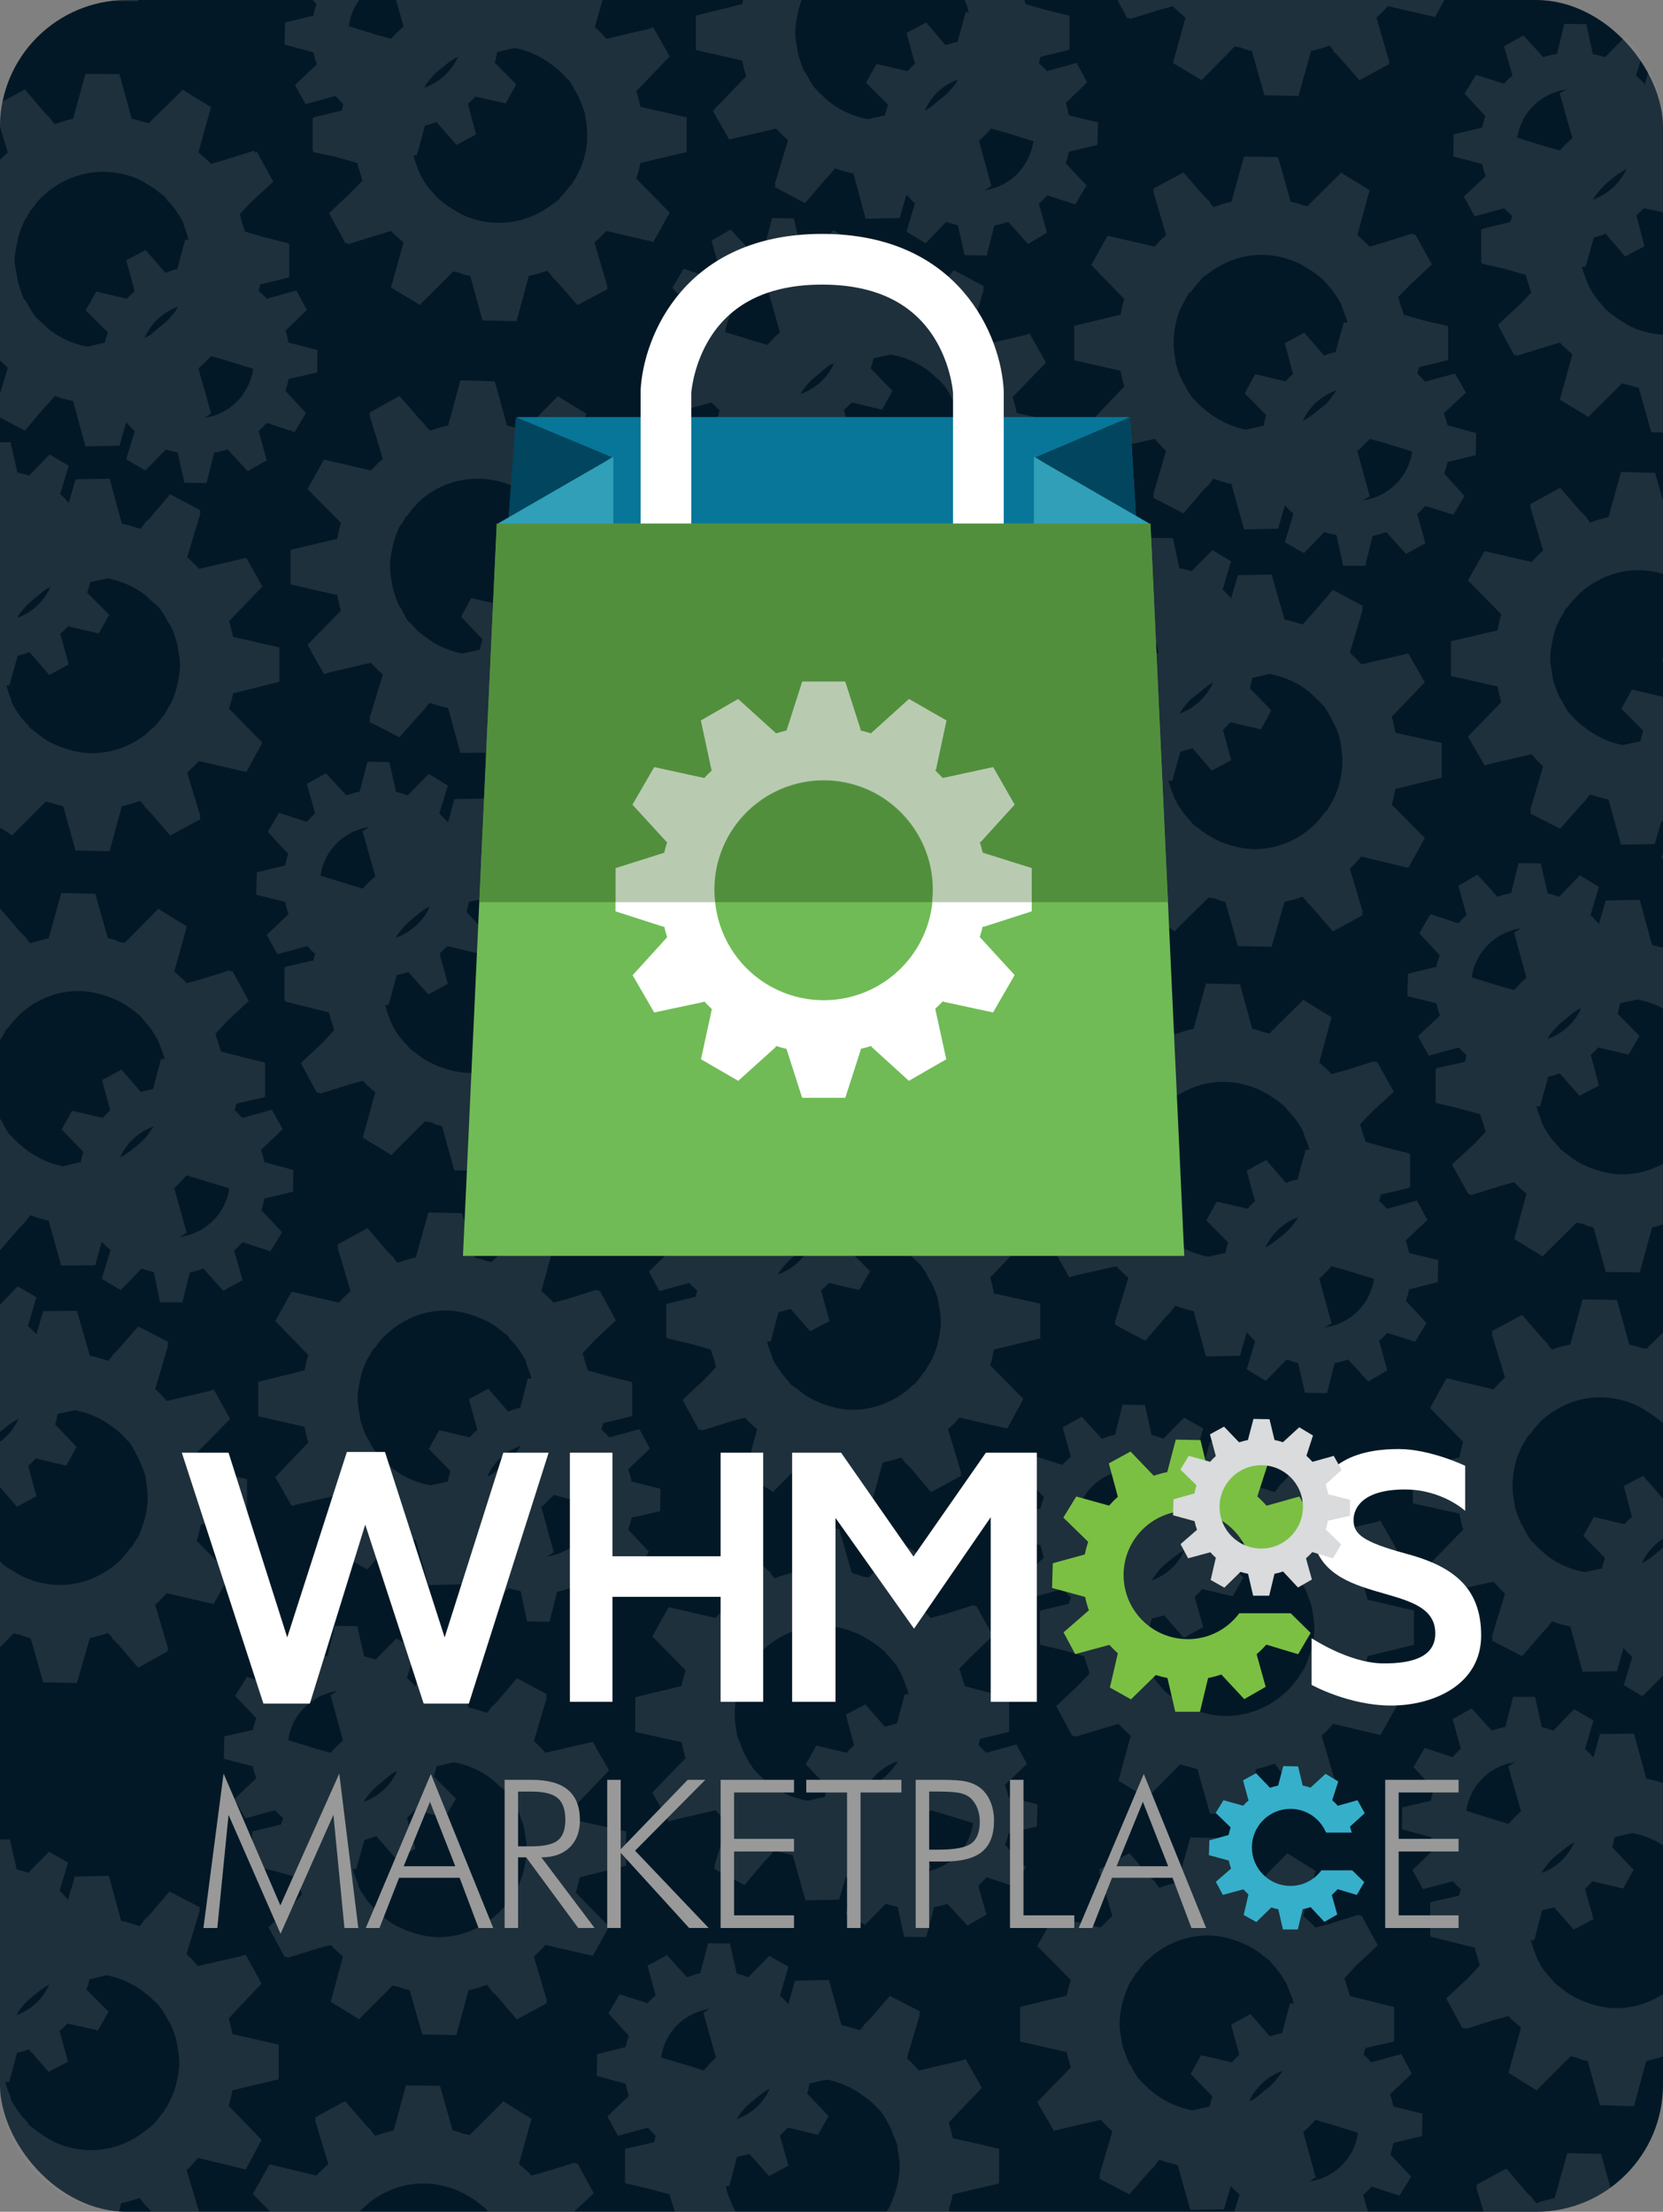 <?xml version="1.0" encoding="UTF-8" standalone="no"?>
<!-- Created with Inkscape (http://www.inkscape.org/) -->

<svg
   xmlns:dc="http://purl.org/dc/elements/1.1/"
   xmlns:cc="http://creativecommons.org/ns#"
   xmlns:rdf="http://www.w3.org/1999/02/22-rdf-syntax-ns#"
   xmlns:svg="http://www.w3.org/2000/svg"
   xmlns="http://www.w3.org/2000/svg"
   version="1.1"
   width="152.726"
   height="203.167"
   id="svg6735">
  <rect width="100%" height="100%" fill="#808080" stroke="none"/>
  <defs
     id="defs6737" />
  <g
     transform="translate(-512.299,-852.999)"
     id="layer1">
    <rect
       width="152.726"
       height="203.167"
       rx="11.666"
       ry="11.666"
       x="512.299"
       y="852.999"
       id="rect27028"
       style="fill:#031826;fill-opacity:1;stroke:none" />
    <path
       d="M 11.656,0 C 11.219,0 10.8,0.047 10.375,0.094 L 12.656,0.125 12.688,0 11.656,0 z m 17.062,0 0.344,0.375 C 28.946,0.719 28.853,1.075 28.781,1.438 L 26.188,2.062 26.125,4.094 28.781,4.812 c 0.074,0.379 0.19,0.734 0.312,1.094 l -2,1.906 0.969,1.75 2.75,-0.75 c 0.227,0.255 0.463,0.525 0.719,0.75 l -0.156,0.594 -2.594,0.625 0,0.062 -0.062,0 0,1.562 0,1.469 0.062,0 0,0.094 2.031,0.438 2,0.562 c 0.064,0.321 0.194,0.657 0.281,0.969 0.06,0.217 0.116,0.444 0.188,0.656 l -1.031,1.062 -2.031,1.938 1.531,2.781 0.156,-0.094 0.062,0.156 2.688,-0.844 1.25,-0.375 c 0.352,0.392 0.763,0.715 1.156,1.062 l -1.156,4.125 2.688,1.625 0.031,-0.094 3,-3 c 0.177,0.059 0.382,0.074 0.562,0.125 0.182,0.05 0.346,0.141 0.531,0.188 0.163,0.038 0.302,0.061 0.469,0.094 l 1.125,4.094 3.125,0.062 1.125,-4.156 C 49.139,25.221 49.704,25.069 50.25,24.875 l 0.375,0.406 0,0.062 0.562,0.562 1.844,2.125 2.75,-1.469 -0.031,-0.188 0.031,-0.062 -1.188,-4.031 c 0.375,-0.336 0.758,-0.688 1.094,-1.062 l 4.312,1 1.5,-2.688 -0.062,-0.062 -3,-3.062 c 0.152,-0.475 0.277,-0.939 0.375,-1.438 l 4.25,-1 0,-0.094 0,-3.031 0,-0.062 -4.25,-0.969 C 58.716,9.324 58.585,8.842 58.438,8.375 l 3,-3.125 L 61.5,5.188 60,2.531 l -0.062,0 -0.344,0.125 L 55.688,3.562 C 55.342,3.176 55.012,2.811 54.625,2.469 L 55.344,0 36.375,0 37.062,2.438 c -0.402,0.355 -0.799,0.725 -1.156,1.125 l -1.25,-0.344 -2.625,-0.812 C 32.151,1.513 32.49,0.688 33,0 L 28.719,0 z M 68.25,0 c -0.031,0.126 -0.068,0.244 -0.094,0.375 l -4.25,1.062 0,0.062 0,3.031 0,0.062 4.25,0.969 c 0.097,0.489 0.227,0.97 0.375,1.438 l -3,3.125 -0.062,0.062 1.5,2.625 0.031,0 0.375,-0.094 3.906,-0.906 c 0.345,0.386 0.706,0.72 1.094,1.062 l -1.219,4.031 0.062,0.062 -0.062,0.219 2.781,1.469 1.844,-2.156 0.531,-0.562 0,-0.031 0.375,-0.438 c 0.546,0.194 1.111,0.346 1.688,0.469 l 1.125,4.156 3.125,-0.062 0.625,-2.156 c 0.245,0.281 0.501,0.564 0.781,0.812 L 83.25,21.281 85,22.344 86.906,20.375 c 0.35,0.123 0.693,0.238 1.062,0.312 l 0.625,2.75 2.031,0.031 0.688,-2.75 c 0.429,-0.082 0.878,-0.205 1.281,-0.344 l 1.812,2.031 1.75,-1.031 -0.75,-2.656 c 0.269,-0.236 0.544,-0.513 0.781,-0.781 l 2.562,0.844 1.031,-1.75 L 97.875,15 c 0.116,-0.344 0.211,-0.7 0.281,-1.062 l 2.625,-0.625 0.062,-2.062 -2.688,-0.656 C 98.082,10.215 97.998,9.829 97.875,9.469 L 99.844,7.562 98.875,5.781 l -2.719,0.75 c -0.228,-0.255 -0.495,-0.493 -0.75,-0.719 l 0.156,-0.594 2.594,-0.625 0,-0.062 0.062,0 0,-1.531 0,-1.5 -0.031,0 0,-0.062 -2.031,-0.5 L 94.188,0.375 C 94.162,0.247 94.111,0.125 94.062,0 l -5.469,0 c 0.146,0.365 0.285,0.742 0.375,1.125 l -0.281,0 -0.75,2.719 c -0.375,0.079 -0.739,0.186 -1.094,0.312 L 85.062,2.062 83.25,3.031 l 0.781,2.812 c -0.245,0.217 -0.469,0.444 -0.688,0.688 L 80.5,5.875 79.531,7.594 81.562,9.625 c -0.101,0.309 -0.218,0.644 -0.281,0.969 L 79.688,10.938 C 78.439,10.708 77.298,10.206 76.312,9.469 76.059,9.279 75.854,9.092 75.625,8.875 75.4,8.664 75.168,8.454 74.969,8.219 74.914,8.156 74.833,8.096 74.781,8.031 74.493,7.67 74.286,7.221 74.062,6.812 74.005,6.709 73.896,6.637 73.844,6.531 73.726,6.293 73.657,6.063 73.562,5.812 73.453,5.514 73.356,5.22 73.281,4.906 73.249,4.772 73.243,4.606 73.219,4.469 73.132,3.994 73.031,3.5 73.031,3 c 0,-0.538 0.086,-1.054 0.188,-1.562 C 73.305,1.006 73.411,0.561 73.562,0.156 73.582,0.103 73.605,0.052 73.625,0 L 68.25,0 z m 34.375,0 0.906,1.688 0.188,-0.062 0.031,0.125 2.719,-0.844 1.25,-0.344 c 0.352,0.392 0.763,0.715 1.156,1.062 L 107.719,5.781 110.375,7.375 110.438,7.281 113.406,4.25 c 0.177,0.059 0.382,0.073 0.562,0.125 0.182,0.05 0.346,0.141 0.531,0.188 0.163,0.038 0.302,0.092 0.469,0.125 l 1.156,4.062 3.125,0.062 1.156,-4.125 c 0.576,-0.123 1.142,-0.306 1.688,-0.5 l 0.344,0.406 0,0.094 0.531,0.531 1.875,2.156 2.75,-1.5 -0.062,-0.156 0.062,-0.062 -1.188,-4.031 c 0.375,-0.336 0.726,-0.688 1.062,-1.062 l 4.312,1 L 132.656,0 102.625,0 z M 143.656,2.188 143,4.938 c -0.428,0.082 -0.878,0.174 -1.281,0.312 l -1.812,-2 -1.781,1 0.781,2.688 c -0.269,0.236 -0.544,0.482 -0.781,0.75 L 135.562,6.875 134.5,8.594 l 1.906,2.062 c -0.116,0.344 -0.21,0.7 -0.281,1.062 l -2.625,0.625 -0.031,2.031 2.656,0.688 c 0.074,0.379 0.19,0.765 0.312,1.125 l -2,1.875 1,1.812 2.719,-0.75 c 0.227,0.256 0.463,0.493 0.719,0.719 l -0.188,0.562 -2.594,0.625 0,0.062 -0.062,0 0,1.562 0,1.5 0.062,0 0,0.062 2.062,0.469 1.969,0.562 c 0.064,0.321 0.194,0.625 0.281,0.938 0.06,0.217 0.147,0.475 0.219,0.688 l -1,1.062 -2.062,1.906 1.5,2.781 0.188,-0.062 0.031,0.125 2.719,-0.844 1.25,-0.375 c 0.352,0.392 0.763,0.746 1.156,1.094 l -1.156,4.156 2.656,1.594 0.062,-0.125 3,-2.969 c 0.177,0.059 0.351,0.074 0.531,0.125 0.182,0.05 0.346,0.11 0.531,0.156 0.163,0.038 0.302,0.092 0.469,0.125 l 1.156,4.094 1.062,0 0,-8.969 c -0.943,-0.059 -1.866,-0.284 -2.688,-0.625 -0.361,-0.15 -0.668,-0.365 -1,-0.562 -0.337,-0.202 -0.666,-0.409 -0.969,-0.656 -0.216,-0.177 -0.459,-0.333 -0.656,-0.531 -0.031,-0.031 -0.033,-0.092 -0.062,-0.125 -0.32,-0.332 -0.646,-0.711 -0.906,-1.094 -0.229,-0.339 -0.418,-0.659 -0.594,-1.031 -0.056,-0.117 -0.075,-0.225 -0.125,-0.344 -0.163,-0.395 -0.337,-0.826 -0.438,-1.25 l 0,-0.031 0.344,0 0.75,-2.688 c 0.375,-0.079 0.739,-0.217 1.094,-0.344 l 1.781,2.094 1.781,-0.938 -0.75,-2.844 c 0.245,-0.217 0.469,-0.413 0.688,-0.656 l 1.75,0.375 0,-7.844 c 0,-1.911 -0.473,-3.692 -1.281,-5.281 l -0.375,1.375 C 150.818,7.469 150.53,7.186 150.25,6.938 l 0.531,-1.75 C 150.341,4.526 149.813,3.931 149.25,3.375 l -1.844,1.875 c -0.35,-0.123 -0.755,-0.206 -1.125,-0.281 l -0.594,-2.75 -2.031,-0.031 z m -96.375,2.219 c 1.239,0.232 2.365,0.768 3.344,1.5 0.253,0.19 0.521,0.377 0.75,0.594 0.225,0.211 0.457,0.452 0.656,0.688 0.055,0.063 0.136,0.091 0.188,0.156 0.288,0.362 0.495,0.779 0.719,1.188 0.057,0.104 0.104,0.176 0.156,0.281 0.118,0.239 0.218,0.499 0.312,0.75 0.109,0.298 0.238,0.561 0.312,0.875 0.034,0.134 0.037,0.301 0.062,0.438 0.087,0.474 0.156,1.032 0.156,1.531 0,0.538 -0.054,1.054 -0.156,1.562 -0.087,0.432 -0.223,0.846 -0.375,1.25 -0.108,0.292 -0.236,0.538 -0.375,0.812 -0.055,0.106 -0.096,0.209 -0.156,0.312 -0.098,0.171 -0.204,0.306 -0.312,0.469 l 0,0.062 c -0.063,0.092 -0.185,0.16 -0.25,0.25 -0.242,0.328 -0.494,0.65 -0.781,0.938 -0.06,0.059 -0.095,0.161 -0.156,0.219 -0.225,0.211 -0.502,0.378 -0.75,0.562 -1.349,1.006 -3.001,1.625 -4.812,1.625 -1.097,0 -2.139,-0.229 -3.094,-0.625 C 42.358,19.694 42.02,19.479 41.688,19.281 41.351,19.079 41.021,18.872 40.719,18.625 40.502,18.448 40.259,18.261 40.062,18.062 40.032,18.031 40.029,18.002 40,17.969 39.68,17.637 39.354,17.257 39.094,16.875 38.865,16.536 38.707,16.248 38.531,15.875 38.474,15.758 38.425,15.619 38.375,15.5 38.212,15.105 38.069,14.674 37.969,14.25 l 0.312,0 0.75,-2.719 c 0.375,-0.079 0.708,-0.186 1.062,-0.312 l 1.844,2.094 1.781,-0.969 -0.75,-2.812 C 43.214,9.314 43.438,9.119 43.656,8.875 L 46.438,9.5 47.406,7.75 45.438,5.75 c 0.099,-0.309 0.156,-0.644 0.219,-0.969 l 1.625,-0.375 z m -5.219,0.812 c -0.58,1.321 -1.725,2.358 -3.094,2.844 0.045,-0.074 0.076,-0.178 0.125,-0.25 0.218,-0.323 0.458,-0.619 0.719,-0.906 0.264,-0.288 0.604,-0.534 0.906,-0.781 0.303,-0.247 0.632,-0.517 0.969,-0.719 0.125,-0.074 0.253,-0.129 0.375,-0.188 z m -34.219,1.562 -1.125,4.125 c -0.576,0.123 -1.142,0.306 -1.688,0.5 l -0.375,-0.438 0,-0.062 L 4.125,10.375 2.281,8.219 0.25,9.312 C 0.097,10.063 0.002,10.828 0,11.625 c -2.797824e-5,0.011 0,0.021 0,0.031 L 0.719,14 C 0.474,14.219 0.229,14.45 0,14.688 l 0,18.406 c 0.226,0.236 0.466,0.464 0.719,0.688 L 0,36.156 0,38.344 2.281,39.562 4.125,37.375 l 0.531,-0.531 0,-0.031 0.375,-0.438 c 0.545,0.194 1.111,0.346 1.688,0.469 L 7.844,41 l 3.125,-0.062 0.625,-2.156 c 0.245,0.281 0.501,0.564 0.781,0.812 l -0.781,2.594 1.75,1.031 1.906,-1.938 c 0.35,0.123 0.693,0.207 1.062,0.281 l 0.625,2.781 2.031,0.031 0.688,-2.781 c 0.428,-0.082 0.847,-0.174 1.25,-0.312 l 1.844,2 1.75,-1 -0.75,-2.688 c 0.269,-0.236 0.513,-0.482 0.75,-0.75 l 2.562,0.844 1.031,-1.75 -1.875,-2.031 C 26.335,35.562 26.429,35.175 26.5,34.812 l 2.625,-0.594 0.031,-2.062 L 26.5,31.469 C 26.426,31.09 26.342,30.735 26.219,30.375 L 28.188,28.469 27.219,26.688 24.5,27.438 C 24.273,27.182 24.005,26.944 23.75,26.719 L 23.906,26.125 26.5,25.5 l 0,-0.062 0.062,0 0,-1.562 0,-1.469 -0.062,0 0,-0.062 -2.031,-0.5 L 22.5,21.281 c -0.064,-0.32 -0.225,-0.626 -0.312,-0.938 -0.06,-0.217 -0.085,-0.475 -0.156,-0.688 l 1,-1.062 2.062,-1.906 -1.5,-2.75 -0.188,0.062 -0.062,-0.156 -2.719,0.844 -1.25,0.375 C 19.023,14.671 18.612,14.347 18.219,14 l 1.156,-4.156 -2.625,-1.625 -0.062,0.125 -3.031,2.969 c -0.177,-0.059 -0.351,-0.074 -0.531,-0.125 -0.182,-0.05 -0.346,-0.11 -0.531,-0.156 -0.163,-0.038 -0.333,-0.092 -0.5,-0.125 l -1.125,-4.094 -3.125,-0.031 z m 80.125,0.531 c -0.05,0.082 -0.07,0.171 -0.125,0.25 -0.218,0.323 -0.458,0.588 -0.719,0.875 -0.264,0.288 -0.604,0.534 -0.906,0.781 -0.303,0.247 -0.601,0.548 -0.938,0.75 -0.118,0.071 -0.228,0.131 -0.344,0.188 0.576,-1.33 1.657,-2.354 3.031,-2.844 z m 55.906,0.906 -0.625,0.344 0,0.031 1.156,4.094 c -0.402,0.355 -0.799,0.725 -1.156,1.125 l -1.25,-0.344 -2.656,-0.812 c 0.325,-2.326 2.201,-4.126 4.531,-4.438 z m -52.844,3.594 1.25,0.344 2.625,0.812 c -0.326,2.325 -2.139,4.189 -4.469,4.5 l 0.594,-0.375 0,-0.062 -1.125,-4.094 c 0.402,-0.355 0.768,-0.725 1.125,-1.125 z m 23.219,2.562 -1.156,4.156 c -0.576,0.123 -1.11,0.306 -1.656,0.5 l -0.344,-0.438 0,-0.062 -0.562,-0.562 -1.844,-2.125 -2.781,1.5 0.062,0.156 -0.062,0.062 1.188,4.031 c -0.375,0.336 -0.726,0.688 -1.062,1.062 l -4.312,-1 -1.5,2.688 0.062,0.062 2.969,3.062 c -0.152,0.475 -0.246,0.939 -0.344,1.438 l -4.25,1.031 0,0.062 0,3.031 0,0.062 4.25,0.969 c 0.097,0.489 0.196,0.97 0.344,1.438 l -2.969,3.125 -0.062,0.062 1.5,2.656 0.062,0 0.344,-0.125 3.906,-0.906 c 0.345,0.386 0.675,0.752 1.062,1.094 l -1.188,4.031 0.062,0.031 -0.062,0.25 2.781,1.438 1.844,-2.156 0.562,-0.531 0,-0.062 0.344,-0.438 c 0.546,0.194 1.08,0.377 1.656,0.5 L 114.25,48.625 117.375,48.562 118,46.406 c 0.245,0.281 0.501,0.533 0.781,0.781 L 118,49.812 l 1.75,1 1.875,-1.938 c 0.35,0.123 0.755,0.206 1.125,0.281 l 0,0.031 0.594,2.781 2.031,0 0.688,-2.75 c 0.429,-0.082 0.846,-0.205 1.25,-0.344 l 1.812,2 1.781,-0.969 -0.75,-2.688 c 0.269,-0.236 0.512,-0.482 0.75,-0.75 l 2.562,0.812 L 134.5,45.562 132.625,43.5 c 0.116,-0.344 0.241,-0.7 0.312,-1.062 l 2.594,-0.625 0.031,-2.031 -2.625,-0.719 c -0.074,-0.379 -0.221,-0.734 -0.344,-1.094 l 2.031,-1.906 -1,-1.75 -2.75,0.75 c -0.227,-0.255 -0.463,-0.525 -0.719,-0.75 l 0.188,-0.594 2.594,-0.625 0,-0.062 0.062,0 0,-1.562 0,-1.469 -0.062,0 0,-0.062 -2.062,-0.469 -1.969,-0.562 c -0.064,-0.321 -0.225,-0.657 -0.312,-0.969 -0.06,-0.217 -0.116,-0.444 -0.188,-0.656 l 1.031,-1.062 2.062,-1.938 -1.531,-2.75 -0.156,0.062 -0.062,-0.156 -2.688,0.844 -1.281,0.375 c -0.352,-0.392 -0.732,-0.715 -1.125,-1.062 l 1.125,-4.125 -2.656,-1.625 -0.031,0.094 -3.031,3 c -0.177,-0.059 -0.351,-0.074 -0.531,-0.125 -0.183,-0.05 -0.346,-0.141 -0.531,-0.188 -0.163,-0.038 -0.302,-0.061 -0.469,-0.094 L 117.375,14.438 114.25,14.375 z m 35.125,1.125 c -0.583,1.327 -1.716,2.362 -3.094,2.844 0.046,-0.076 0.106,-0.176 0.156,-0.25 0.218,-0.323 0.489,-0.619 0.75,-0.906 0.264,-0.288 0.573,-0.534 0.875,-0.781 0.303,-0.247 0.632,-0.485 0.969,-0.688 0.125,-0.075 0.221,-0.16 0.344,-0.219 z M 9.469,15.781 c 1.097,0 2.171,0.229 3.125,0.625 0.361,0.15 0.699,0.365 1.031,0.562 0.336,0.202 0.635,0.409 0.938,0.656 0.217,0.177 0.49,0.364 0.688,0.562 0.031,0.031 -9.5e-4,0.092 0.031,0.125 0.32,0.332 0.646,0.68 0.906,1.062 0.229,0.339 0.449,0.659 0.625,1.031 0.056,0.117 0.043,0.256 0.094,0.375 0.163,0.395 0.306,0.826 0.406,1.25 l -0.312,0 -0.719,2.688 c -0.375,0.079 -0.739,0.217 -1.094,0.344 L 13.375,22.969 11.594,23.906 12.375,26.75 c -0.245,0.217 -0.5,0.444 -0.719,0.688 L 8.844,26.781 7.875,28.5 9.906,30.531 C 9.806,30.84 9.688,31.144 9.625,31.469 l -1.594,0.375 C 6.782,31.614 5.642,31.112 4.656,30.375 4.403,30.185 4.198,29.967 3.969,29.75 3.744,29.539 3.481,29.36 3.281,29.125 3.227,29.062 3.177,28.971 3.125,28.906 2.837,28.545 2.63,28.127 2.406,27.719 2.349,27.615 2.239,27.543 2.188,27.438 2.07,27.199 2,26.97 1.906,26.719 1.797,26.42 1.699,26.126 1.625,25.812 1.591,25.678 1.586,25.512 1.562,25.375 1.476,24.901 1.344,24.375 1.344,23.875 c 0,-0.538 0.118,-1.022 0.219,-1.531 0.087,-0.432 0.192,-0.877 0.344,-1.281 0.108,-0.291 0.235,-0.569 0.375,-0.844 0.055,-0.106 0.129,-0.178 0.188,-0.281 0.097,-0.171 0.173,-0.337 0.281,-0.5 l 0,-0.062 C 2.813,19.283 2.903,19.247 2.969,19.156 3.211,18.829 3.462,18.475 3.75,18.188 3.81,18.128 3.908,18.058 3.969,18 c 0.225,-0.211 0.439,-0.409 0.688,-0.594 1.349,-1.006 3.001,-1.625 4.812,-1.625 z m 61.438,4.25 -0.719,2.75 c -0.429,0.082 -0.815,0.174 -1.219,0.312 l -1.875,-2 -1.75,1 0.75,2.688 c -0.269,0.236 -0.512,0.482 -0.75,0.75 L 62.781,24.688 61.75,26.438 63.625,28.5 c -0.116,0.344 -0.21,0.7 -0.281,1.062 l -2.625,0.625 -0.031,2.031 2.656,0.688 C 63.418,33.285 63.502,33.64 63.625,34 l -1.969,1.938 0.969,1.781 2.719,-0.75 c 0.227,0.255 0.495,0.493 0.75,0.719 l -0.156,0.562 -2.594,0.625 0,0.062 -0.062,0 0,1.562 0,1.5 0.062,0 0,0.062 2.031,0.469 2,0.562 c 0.064,0.321 0.194,0.626 0.281,0.938 0.06,0.217 0.085,0.475 0.156,0.688 l -1,1.062 -2.031,1.938 1.469,2.75 0.219,-0.062 0.062,0.125 2.688,-0.844 1.25,-0.344 c 0.352,0.392 0.763,0.715 1.156,1.062 l -1.156,4.156 2.656,1.625 0.062,-0.125 3,-3 c 0.177,0.059 0.351,0.074 0.531,0.125 0.182,0.05 0.377,0.11 0.562,0.156 0.164,0.038 0.302,0.092 0.469,0.125 l 1.125,4.094 3.125,0.031 1.125,-4.125 C 83.701,53.346 84.267,53.194 84.812,53 l 0.375,0.406 0,0.062 L 85.75,54 l 1.844,2.188 2.75,-1.5 -0.062,-0.188 0.062,-0.062 -1.188,-4.031 c 0.375,-0.336 0.726,-0.688 1.062,-1.062 l 4.344,1.031 1.5,-2.719 L 96,47.562 93,44.531 c 0.152,-0.475 0.277,-0.939 0.375,-1.438 l 4.25,-1.031 0,-0.062 0,-3.062 0,-0.062 -4.25,-0.938 C 93.278,37.449 93.148,36.936 93,36.469 l 3,-3.094 0.062,-0.062 -1.5,-2.656 -0.062,0 -0.344,0.125 L 90.25,31.688 c -0.345,-0.386 -0.706,-0.752 -1.094,-1.094 l 1.188,-4 -0.062,-0.094 0.062,-0.219 -2.75,-1.469 L 85.75,27 l -0.562,0.562 0,0.031 L 84.844,28 c -0.546,-0.194 -1.111,-0.314 -1.688,-0.438 L 82,23.406 l -3.125,0.062 -0.594,2.125 C 78.036,25.313 77.78,25.029 77.5,24.781 l 0.781,-2.594 -1.75,-1.031 -1.938,1.938 c -0.35,-0.123 -0.693,-0.207 -1.062,-0.281 l -0.625,-2.75 -2,-0.031 z m 44.969,3.375 c 1.097,0 2.171,0.26 3.125,0.656 0.361,0.15 0.668,0.333 1,0.531 0.337,0.202 0.666,0.409 0.969,0.656 0.217,0.177 0.459,0.364 0.656,0.562 0.031,0.031 0.033,0.061 0.062,0.094 0.32,0.332 0.646,0.712 0.906,1.094 0.229,0.339 0.418,0.627 0.594,1 0.057,0.117 0.075,0.256 0.125,0.375 0.163,0.395 0.337,0.826 0.438,1.25 l -0.344,0 -0.75,2.719 c -0.375,0.079 -0.708,0.186 -1.062,0.312 L 119.781,30.562 118,31.531 l 0.75,2.812 c -0.245,0.217 -0.469,0.444 -0.688,0.688 l -2.781,-0.656 -0.969,1.75 1.969,2 c -0.101,0.309 -0.156,0.644 -0.219,0.969 l -1.625,0.375 c -1.239,-0.232 -2.365,-0.768 -3.344,-1.5 -0.253,-0.19 -0.521,-0.377 -0.75,-0.594 -0.225,-0.211 -0.457,-0.421 -0.656,-0.656 -0.055,-0.063 -0.136,-0.122 -0.188,-0.188 -0.288,-0.362 -0.495,-0.779 -0.719,-1.188 -0.057,-0.104 -0.104,-0.176 -0.156,-0.281 -0.118,-0.239 -0.25,-0.499 -0.344,-0.75 -0.109,-0.298 -0.207,-0.561 -0.281,-0.875 -0.034,-0.134 -0.039,-0.301 -0.062,-0.438 -0.087,-0.474 -0.156,-1.032 -0.156,-1.531 0,-0.538 0.054,-1.022 0.156,-1.531 0.087,-0.432 0.192,-0.877 0.344,-1.281 0.108,-0.292 0.267,-0.538 0.406,-0.812 0.055,-0.106 0.096,-0.209 0.156,-0.312 0.097,-0.171 0.173,-0.306 0.281,-0.469 l 0,-0.062 c 0.063,-0.092 0.216,-0.16 0.281,-0.25 0.242,-0.328 0.494,-0.65 0.781,-0.938 0.06,-0.059 0.095,-0.161 0.156,-0.219 0.225,-0.211 0.502,-0.378 0.75,-0.562 1.349,-1.006 2.97,-1.625 4.781,-1.625 z m -44.812,2.625 -0.594,0.344 0,0.062 1.156,4.094 c -0.402,0.355 -0.799,0.756 -1.156,1.156 l -1.25,-0.375 -2.625,-0.812 c 0.326,-2.325 2.139,-4.158 4.469,-4.469 z m -54.75,2.156 c -0.05,0.082 -0.07,0.202 -0.125,0.281 -0.218,0.323 -0.458,0.588 -0.719,0.875 -0.264,0.288 -0.604,0.534 -0.906,0.781 -0.302,0.247 -0.601,0.548 -0.938,0.75 -0.116,0.07 -0.229,0.1 -0.344,0.156 0.581,-1.321 1.662,-2.358 3.031,-2.844 z m 65.5,4.375 c 1.251,0.229 2.388,0.7 3.375,1.438 0.253,0.19 0.489,0.408 0.719,0.625 0.225,0.211 0.488,0.421 0.688,0.656 0.055,0.063 0.104,0.122 0.156,0.188 0.288,0.362 0.495,0.811 0.719,1.219 0.056,0.104 0.136,0.176 0.188,0.281 0.118,0.239 0.187,0.468 0.281,0.719 0.109,0.298 0.238,0.593 0.312,0.906 0.032,0.135 0.037,0.269 0.062,0.406 0.087,0.474 0.188,1 0.188,1.5 0,0.538 -0.086,1.054 -0.188,1.562 -0.087,0.432 -0.224,0.846 -0.375,1.25 -0.108,0.291 -0.204,0.569 -0.344,0.844 -0.055,0.106 -0.096,0.209 -0.156,0.312 -0.097,0.171 -0.236,0.306 -0.344,0.469 l 0,0.062 c -0.063,0.092 -0.154,0.16 -0.219,0.25 -0.242,0.328 -0.494,0.681 -0.781,0.969 -0.06,0.059 -0.127,0.099 -0.188,0.156 -0.225,0.211 -0.471,0.441 -0.719,0.625 -1.349,1.006 -3.001,1.625 -4.812,1.625 -1.097,0 -2.139,-0.26 -3.094,-0.656 -0.36,-0.15 -0.73,-0.365 -1.062,-0.562 -0.337,-0.202 -0.635,-0.378 -0.938,-0.625 -0.216,-0.177 -0.49,-0.364 -0.688,-0.562 -0.031,-0.031 9.5e-4,-0.092 -0.031,-0.125 C 74.243,45.762 73.916,45.382 73.656,45 73.427,44.661 73.239,44.341 73.062,43.969 73.005,43.852 72.988,43.744 72.938,43.625 72.774,43.23 72.631,42.768 72.531,42.344 l 0.312,0 0.719,-2.688 c 0.375,-0.08 0.739,-0.186 1.094,-0.312 L 76.5,41.406 78.281,40.469 77.5,37.656 c 0.245,-0.217 0.5,-0.444 0.719,-0.688 L 81,37.625 l 0.969,-1.719 -2,-2.062 c 0.101,-0.309 0.187,-0.613 0.25,-0.938 L 81.812,32.562 z m -62.438,0.156 1.25,0.344 2.625,0.812 c -0.326,2.325 -2.139,4.189 -4.469,4.5 L 19.375,38 l 0,-0.062 -1.156,-4.094 c 0.402,-0.355 0.799,-0.725 1.156,-1.125 z M 76.594,33.375 c -0.581,1.321 -1.693,2.327 -3.062,2.812 0.05,-0.082 0.07,-0.171 0.125,-0.25 0.218,-0.323 0.458,-0.588 0.719,-0.875 0.264,-0.288 0.604,-0.534 0.906,-0.781 0.302,-0.247 0.601,-0.548 0.938,-0.75 0.116,-0.07 0.26,-0.1 0.375,-0.156 z m -34.312,1.562 -1.125,4.156 C 40.58,39.217 40.046,39.369 39.5,39.562 l -0.406,-0.406 0,-0.062 -0.5,-0.531 -1.906,-2.188 -2.75,1.531 0.062,0.156 -0.062,0.062 1.219,4.031 c -0.375,0.336 -0.758,0.688 -1.094,1.062 l -4.312,-1 -1.5,2.688 0.031,0.062 3.031,3.062 C 31.161,48.506 31.067,49.002 30.969,49.5 l -4.281,1 0,0.062 0,3.062 0,0.062 4.281,0.969 c 0.097,0.489 0.196,0.97 0.344,1.438 L 28.281,59.188 28.25,59.25 l 1.5,2.656 0.062,0 0.375,-0.125 3.875,-0.906 c 0.345,0.386 0.706,0.752 1.094,1.094 l -1.219,4 0.062,0.062 -0.062,0.281 2.75,1.406 1.906,-2.156 0.5,-0.531 0,-0.062 0.375,-0.406 c 0.546,0.194 1.111,0.346 1.688,0.469 l 1.125,4.125 L 45.438,69.125 46,67 c 0.245,0.281 0.532,0.502 0.812,0.75 l -0.75,2.656 1.719,1 1.906,-1.969 c 0.35,0.123 0.724,0.238 1.094,0.312 l 0.625,2.781 2,0 0.688,-2.75 c 0.428,-0.082 0.878,-0.205 1.281,-0.344 L 57.188,71.469 58.969,70.5 58.188,67.781 c 0.269,-0.236 0.544,-0.45 0.781,-0.719 l 2.562,0.812 1.031,-1.781 -1.875,-2.031 c 0.116,-0.344 0.179,-0.7 0.25,-1.062 l 2.625,-0.625 0.031,-2 -2.656,-0.719 c -0.074,-0.379 -0.158,-0.765 -0.281,-1.125 L 62.625,56.625 61.656,54.875 58.938,55.594 C 58.71,55.338 58.474,55.1 58.219,54.875 l 0.156,-0.594 2.594,-0.594 0,-0.062 0.062,0 0,-1.562 0,-1.5 -0.062,0 0,-0.062 -2.031,-0.5 -2,-0.5 c -0.064,-0.32 -0.194,-0.657 -0.281,-0.969 -0.06,-0.217 -0.116,-0.444 -0.188,-0.656 l 1,-1.062 2.031,-1.969 -1.469,-2.75 -0.156,0.062 -0.094,-0.125 -2.719,0.844 -1.219,0.344 c -0.352,-0.392 -0.794,-0.715 -1.188,-1.062 L 53.844,38 51.188,36.375 51.125,36.5 l -3,3.031 c -0.177,-0.059 -0.382,-0.074 -0.562,-0.125 -0.182,-0.05 -0.315,-0.141 -0.5,-0.188 -0.163,-0.038 -0.334,-0.092 -0.5,-0.125 l -1.125,-4.062 -3.156,-0.094 z M 122.75,35.844 c -0.045,0.074 -0.107,0.147 -0.156,0.219 -0.218,0.323 -0.427,0.619 -0.688,0.906 -0.264,0.288 -0.635,0.534 -0.938,0.781 -0.303,0.247 -0.632,0.517 -0.969,0.719 -0.125,0.075 -0.221,0.129 -0.344,0.188 0.58,-1.321 1.725,-2.327 3.094,-2.812 z m 3.031,4.469 1.281,0.344 2.625,0.812 c -0.313,2.341 -2.19,4.187 -4.531,4.5 l 0.625,-0.375 0,-0.062 -1.125,-4.094 c 0.403,-0.355 0.768,-0.725 1.125,-1.125 z M 0,40.625 0,76.031 1.156,76.75 l 0.062,-0.125 3,-3 c 0.177,0.059 0.351,0.074 0.531,0.125 0.182,0.05 0.377,0.141 0.562,0.188 0.163,0.038 0.334,0.092 0.5,0.125 l 1.125,4.062 3.125,0.062 1.125,-4.125 c 0.577,-0.123 1.142,-0.306 1.688,-0.5 L 13.25,74 l 0,0.062 0.531,0.531 L 15.625,76.75 18.406,75.25 18.344,75.062 18.406,75 17.188,70.969 c 0.375,-0.336 0.726,-0.688 1.062,-1.062 l 4.375,1 1.469,-2.688 -0.062,-0.062 -3,-3.062 c 0.152,-0.475 0.277,-0.908 0.375,-1.406 l 4.25,-1.062 0,-0.062 0,-3.031 0,-0.062 -4.25,-0.969 c -0.097,-0.489 -0.227,-0.97 -0.375,-1.438 l 3,-3.125 0.062,-0.062 -1.469,-2.625 -0.062,0 -0.375,0.094 L 18.281,52.25 C 17.936,51.864 17.575,51.53 17.188,51.188 l 1.219,-4.031 -0.062,-0.062 0.062,-0.219 -2.781,-1.469 -1.844,2.156 -0.531,0.531 0,0.062 -0.375,0.438 c -0.546,-0.194 -1.111,-0.377 -1.688,-0.5 l -1.125,-4.125 -3.125,0.062 -0.625,2.156 C 6.068,45.906 5.811,45.623 5.531,45.375 L 6.312,42.781 4.562,41.75 2.656,43.688 C 2.306,43.565 1.964,43.481 1.594,43.406 L 0.969,40.625 0,40.625 z M 148.875,43.344 147.719,47.5 c -0.576,0.123 -1.142,0.306 -1.688,0.5 l -0.344,-0.438 0,-0.062 -0.531,-0.531 -1.875,-2.156 -2.75,1.5 0.062,0.156 -0.062,0.062 1.188,4.031 c -0.375,0.336 -0.726,0.688 -1.062,1.062 l -4.312,-1 -1.531,2.688 0.062,0.062 3,3.062 c -0.152,0.475 -0.246,0.97 -0.344,1.469 l -4.281,1 0,0.062 0,3.062 0,0.062 4.281,0.969 c 0.097,0.489 0.196,0.97 0.344,1.438 l -3,3.094 -0.062,0.062 1.531,2.656 0.031,0 0.375,-0.125 3.906,-0.906 c 0.345,0.386 0.675,0.783 1.062,1.125 l -1.188,4 0.062,0.031 -0.062,0.281 2.75,1.406 1.875,-2.125 0.531,-0.562 0,-0.062 0.344,-0.406 c 0.546,0.194 1.111,0.346 1.688,0.469 l 1.156,4.156 3.094,-0.062 0.625,-2.156 c 0.038,0.043 0.086,0.083 0.125,0.125 l 0,-11.531 c -0.01,0.011 -0.021,0.02 -0.031,0.031 l -2.812,-0.656 -0.969,1.75 2,2.031 c -0.101,0.309 -0.187,0.644 -0.25,0.969 l -1.625,0.344 c -1.236,-0.233 -2.367,-0.77 -3.344,-1.5 -0.253,-0.19 -0.49,-0.345 -0.719,-0.562 -0.225,-0.211 -0.457,-0.452 -0.656,-0.688 -0.055,-0.063 -0.136,-0.091 -0.188,-0.156 -0.288,-0.362 -0.495,-0.811 -0.719,-1.219 -0.057,-0.104 -0.136,-0.176 -0.188,-0.281 -0.118,-0.239 -0.218,-0.499 -0.312,-0.75 -0.109,-0.298 -0.207,-0.561 -0.281,-0.875 -0.034,-0.135 -0.037,-0.269 -0.062,-0.406 -0.087,-0.474 -0.188,-1.032 -0.188,-1.531 0,-0.538 0.087,-1.054 0.188,-1.562 0.087,-0.432 0.192,-0.877 0.344,-1.281 0.108,-0.291 0.235,-0.538 0.375,-0.812 0.055,-0.106 0.129,-0.209 0.188,-0.312 0.097,-0.171 0.173,-0.337 0.281,-0.5 l 0,-0.031 c 0.063,-0.092 0.185,-0.16 0.25,-0.25 0.242,-0.328 0.525,-0.65 0.812,-0.938 0.06,-0.059 0.095,-0.13 0.156,-0.188 0.225,-0.211 0.471,-0.409 0.719,-0.594 1.349,-1.006 2.97,-1.625 4.781,-1.625 0.769,0 1.54,0.133 2.25,0.344 l 0,-6.75 L 152,43.438 148.875,43.344 z m -104.969,0.625 c 1.098,0 2.202,0.26 3.156,0.656 0.361,0.15 0.668,0.365 1,0.562 0.337,0.202 0.666,0.378 0.969,0.625 0.216,0.177 0.459,0.364 0.656,0.562 0.031,0.031 0.033,0.061 0.062,0.094 0.32,0.332 0.646,0.712 0.906,1.094 0.229,0.339 0.418,0.659 0.594,1.031 0.056,0.117 0.075,0.225 0.125,0.344 0.163,0.395 0.306,0.857 0.406,1.281 l -0.312,0 -0.75,2.719 c -0.375,0.079 -0.739,0.154 -1.094,0.281 l -1.781,-2.062 -1.812,0.969 0.75,2.781 c -0.245,0.217 -0.438,0.444 -0.656,0.688 l -2.844,-0.656 -0.938,1.719 1.969,2.062 c -0.101,0.309 -0.187,0.644 -0.25,0.969 l -1.625,0.344 c -1.237,-0.233 -2.366,-0.769 -3.344,-1.5 C 38.841,58.341 38.604,58.186 38.375,57.969 38.15,57.758 37.95,57.516 37.75,57.281 37.695,57.218 37.583,57.19 37.531,57.125 37.244,56.763 37.067,56.314 36.844,55.906 36.786,55.802 36.677,55.699 36.625,55.594 36.507,55.355 36.438,55.126 36.344,54.875 36.235,54.577 36.137,54.282 36.062,53.969 36.03,53.834 36.025,53.73 36,53.594 35.913,53.119 35.812,52.562 35.812,52.062 c 0,-0.538 0.086,-1.054 0.188,-1.562 0.087,-0.432 0.193,-0.877 0.344,-1.281 0.108,-0.291 0.204,-0.569 0.344,-0.844 0.055,-0.106 0.16,-0.178 0.219,-0.281 0.097,-0.171 0.173,-0.306 0.281,-0.469 l 0,-0.062 c 0.063,-0.092 0.185,-0.16 0.25,-0.25 0.242,-0.328 0.494,-0.65 0.781,-0.938 0.06,-0.059 0.095,-0.13 0.156,-0.188 0.225,-0.211 0.471,-0.441 0.719,-0.625 1.349,-1.006 3.001,-1.594 4.812,-1.594 z m 61.781,5.438 -0.688,2.75 c -0.428,0.082 -0.846,0.174 -1.25,0.312 l -1.812,-2 -1.781,1 0.75,2.656 c -0.269,0.236 -0.513,0.513 -0.75,0.781 l -2.562,-0.844 -1.062,1.75 1.906,2.062 c -0.116,0.344 -0.242,0.7 -0.312,1.062 l -2.594,0.625 -0.031,2.031 2.656,0.688 c 0.074,0.379 0.19,0.733 0.312,1.094 l -2,1.938 0.938,1.781 2.781,-0.75 c 0.227,0.255 0.463,0.493 0.719,0.719 l -0.188,0.562 -2.594,0.625 0,0.062 -0.062,0 0,1.562 0,1.5 0.062,0 0,0.062 2.062,0.469 1.969,0.562 c 0.064,0.321 0.194,0.625 0.281,0.938 0.059,0.217 0.147,0.444 0.219,0.656 l -1.062,1.094 -2,1.906 1.5,2.781 0.156,-0.062 0.062,0.125 2.688,-0.844 1.281,-0.375 c 0.352,0.392 0.731,0.746 1.125,1.094 l -1.125,4.156 2.656,1.625 0.062,-0.156 3,-2.969 c 0.177,0.059 0.351,0.042 0.531,0.094 0.183,0.05 0.346,0.141 0.531,0.188 0.164,0.038 0.302,0.092 0.469,0.125 l 1.156,4.062 3.094,0.062 1.188,-4.125 c 0.576,-0.123 1.111,-0.275 1.656,-0.469 l 0.375,0.406 0,0.062 0.531,0.531 1.875,2.188 2.75,-1.5 -0.062,-0.188 0.062,-0.094 -1.188,-4 c 0.375,-0.336 0.726,-0.72 1.062,-1.094 l 4.312,1.031 1.5,-2.719 -0.031,-0.062 -3,-3.031 c 0.152,-0.475 0.246,-0.939 0.344,-1.438 l 4.25,-1.031 0,-0.062 0,-3.062 0,-0.062 -4.25,-0.938 c -0.097,-0.489 -0.196,-1.001 -0.344,-1.469 l 3,-3.125 0.031,-0.062 -1.5,-2.625 -0.062,0 -0.344,0.094 -3.906,0.906 c -0.345,-0.386 -0.675,-0.72 -1.062,-1.062 l 1.188,-4.031 -0.062,-0.062 0.062,-0.219 -2.75,-1.469 -1.875,2.188 -0.531,0.562 0,0.031 -0.375,0.406 c -0.546,-0.194 -1.08,-0.346 -1.656,-0.469 l -1.188,-4.125 -3.094,0.062 -0.625,2.125 c -0.245,-0.281 -0.501,-0.564 -0.781,-0.812 l 0.781,-2.594 -1.719,-1.031 -1.906,1.938 c -0.35,-0.123 -0.755,-0.206 -1.125,-0.281 l -0.594,-2.75 -2.031,-0.031 z M 9.875,53.125 c 1.249,0.23 2.39,0.732 3.375,1.469 0.254,0.19 0.458,0.408 0.688,0.625 0.225,0.211 0.488,0.39 0.688,0.625 0.055,0.063 0.105,0.153 0.156,0.219 0.288,0.362 0.495,0.779 0.719,1.188 0.056,0.104 0.136,0.176 0.188,0.281 C 15.805,57.77 15.906,57.999 16,58.25 c 0.109,0.298 0.207,0.593 0.281,0.906 0.032,0.134 0.037,0.301 0.062,0.438 0.087,0.474 0.188,0.969 0.188,1.469 0,0.538 -0.087,1.054 -0.188,1.562 -0.087,0.432 -0.192,0.877 -0.344,1.281 -0.108,0.292 -0.235,0.569 -0.375,0.844 -0.055,0.105 -0.129,0.178 -0.188,0.281 -0.097,0.171 -0.173,0.337 -0.281,0.5 l 0,0.062 c -0.063,0.092 -0.153,0.128 -0.219,0.219 -0.242,0.328 -0.494,0.681 -0.781,0.969 -0.059,0.059 -0.158,0.099 -0.219,0.156 -0.225,0.211 -0.439,0.441 -0.688,0.625 -1.349,1.006 -3.001,1.625 -4.812,1.625 -1.097,0 -2.171,-0.292 -3.125,-0.688 C 4.952,68.35 4.614,68.198 4.281,68 3.945,67.798 3.646,67.56 3.344,67.312 3.127,67.136 2.853,66.979 2.656,66.781 2.625,66.75 2.657,66.689 2.625,66.656 2.305,66.325 1.979,65.976 1.719,65.594 1.49,65.255 1.27,64.935 1.094,64.562 1.036,64.445 1.05,64.307 1,64.188 0.837,63.792 0.694,63.361 0.594,62.938 l 0.281,0 0.75,-2.719 c 0.375,-0.079 0.739,-0.186 1.094,-0.312 L 4.531,62 6.312,61.031 5.531,58.219 C 5.776,58.002 6.032,57.775 6.25,57.531 L 9.062,58.188 10.031,56.469 8,54.438 C 8.101,54.129 8.218,53.793 8.281,53.469 L 9.875,53.125 z m -5.25,0.812 c -0.582,1.306 -1.675,2.329 -3.031,2.812 0.05,-0.082 0.07,-0.17 0.125,-0.25 0.218,-0.323 0.458,-0.588 0.719,-0.875 0.264,-0.288 0.604,-0.534 0.906,-0.781 0.302,-0.247 0.601,-0.548 0.938,-0.75 0.113,-0.068 0.232,-0.102 0.344,-0.156 z m 101.219,1.469 -0.562,0.344 0,0.062 1.125,4.094 c -0.403,0.355 -0.768,0.725 -1.125,1.125 L 104,60.688 101.375,59.875 c 0.324,-2.316 2.153,-4.145 4.469,-4.469 z m -55.062,1 c -0.045,0.074 -0.076,0.147 -0.125,0.219 -0.218,0.323 -0.489,0.619 -0.75,0.906 -0.264,0.288 -0.573,0.534 -0.875,0.781 -0.303,0.247 -0.632,0.517 -0.969,0.719 -0.125,0.075 -0.253,0.129 -0.375,0.188 0.583,-1.327 1.716,-2.33 3.094,-2.812 z m 101.938,4.062 -0.094,0.062 0.094,0.344 0,-0.406 z m -98.875,0.406 1.219,0.375 2.656,0.812 c -0.321,2.331 -2.166,4.156 -4.5,4.469 l 0.625,-0.344 0,-0.094 -1.188,-4.062 c 0.402,-0.355 0.83,-0.756 1.188,-1.156 z m 62.75,1.031 c 1.251,0.229 2.419,0.731 3.406,1.469 0.254,0.19 0.49,0.408 0.719,0.625 0.225,0.211 0.457,0.421 0.656,0.656 0.055,0.063 0.136,0.122 0.188,0.188 0.288,0.362 0.495,0.779 0.719,1.188 0.056,0.104 0.104,0.207 0.156,0.312 0.118,0.239 0.25,0.468 0.344,0.719 0.109,0.298 0.207,0.593 0.281,0.906 0.032,0.134 0.037,0.269 0.062,0.406 0.087,0.474 0.156,1 0.156,1.5 0,0.538 -0.054,1.054 -0.156,1.562 -0.087,0.432 -0.192,0.846 -0.344,1.25 -0.108,0.291 -0.236,0.569 -0.375,0.844 -0.055,0.106 -0.128,0.209 -0.188,0.312 -0.097,0.171 -0.173,0.306 -0.281,0.469 l 0,0.062 c -0.063,0.092 -0.216,0.16 -0.281,0.25 -0.242,0.328 -0.494,0.681 -0.781,0.969 -0.06,0.059 -0.095,0.099 -0.156,0.156 -0.225,0.211 -0.471,0.441 -0.719,0.625 -1.349,1.006 -2.97,1.625 -4.781,1.625 -1.098,0 -2.202,-0.292 -3.156,-0.688 -0.36,-0.15 -0.668,-0.333 -1,-0.531 -0.337,-0.202 -0.697,-0.44 -1,-0.688 -0.216,-0.177 -0.428,-0.302 -0.625,-0.5 -0.031,-0.031 -0.033,-0.092 -0.062,-0.125 -0.32,-0.332 -0.646,-0.712 -0.906,-1.094 -0.229,-0.339 -0.418,-0.659 -0.594,-1.031 -0.056,-0.117 -0.075,-0.225 -0.125,-0.344 -0.163,-0.395 -0.337,-0.857 -0.438,-1.281 l 0.344,0 0.75,-2.688 c 0.375,-0.079 0.739,-0.186 1.094,-0.312 l 1.781,2.062 1.781,-0.938 -0.75,-2.812 c 0.245,-0.217 0.469,-0.444 0.688,-0.688 L 115.812,67 116.75,65.25 114.781,63.219 c 0.101,-0.309 0.155,-0.613 0.219,-0.938 l 1.594,-0.375 z m -5.188,0.781 c -0.58,1.322 -1.724,2.389 -3.094,2.875 0.05,-0.082 0.102,-0.171 0.156,-0.25 0.218,-0.323 0.458,-0.619 0.719,-0.906 0.264,-0.288 0.604,-0.503 0.906,-0.75 0.303,-0.247 0.632,-0.548 0.969,-0.75 0.125,-0.075 0.221,-0.16 0.344,-0.219 z m -34.5,1.25 -1.125,4.156 c -0.576,0.123 -1.142,0.244 -1.688,0.438 l -0.375,-0.406 0,-0.031 -0.531,-0.562 -1.844,-2.156 -2.781,1.5 0.062,0.188 -0.062,0.062 1.219,4 c -0.375,0.336 -0.757,0.72 -1.094,1.094 l -4.312,-1 -1.531,2.688 0.094,0.062 3,3.031 c -0.152,0.475 -0.277,0.97 -0.375,1.469 l -4.25,1 0,0.062 0,3.062 0,0.062 4.25,0.969 c 0.097,0.489 0.227,0.97 0.375,1.438 l -3,3.125 -0.094,0.062 1.531,2.656 0.031,0 0.375,-0.125 3.906,-0.906 c 0.345,0.386 0.706,0.72 1.094,1.062 l -1.219,4.031 0.062,0.062 -0.062,0.25 2.781,1.438 1.844,-2.188 0.531,-0.5 0,-0.062 0.375,-0.438 c 0.546,0.194 1.111,0.377 1.688,0.5 l 1.125,4.094 3.125,-0.031 0.625,-2.125 c 0.245,0.281 0.47,0.533 0.75,0.781 l -0.75,2.625 1.75,1 1.906,-1.938 c 0.35,0.123 0.693,0.206 1.062,0.281 L 86,101.5 l 2.031,0 0.688,-2.75 C 89.147,98.668 89.596,98.576 90,98.438 l 1.812,2 1.75,-0.969 -0.75,-2.688 c 0.269,-0.236 0.544,-0.482 0.781,-0.75 l 2.562,0.812 1.031,-1.75 -1.906,-2.062 c 0.116,-0.344 0.211,-0.7 0.281,-1.062 l 2.625,-0.625 0.031,-2 L 95.562,88.625 C 95.488,88.246 95.404,87.892 95.281,87.531 L 97.25,85.625 96.281,83.875 93.562,84.562 c -0.227,-0.255 -0.494,-0.462 -0.75,-0.688 l 0.156,-0.562 2.594,-0.656 0,-0.062 0.062,0 0,-1.562 0,-1.5 -0.031,0 0,-0.062 L 93.562,79 91.594,78.469 C 91.529,78.148 91.337,77.812 91.25,77.5 91.19,77.283 91.164,77.056 91.094,76.844 l 1,-1.062 2.062,-1.938 -1.5,-2.781 -0.188,0.062 L 92.375,71 l -2.688,0.844 -1.25,0.375 C 88.086,71.827 87.675,71.472 87.281,71.125 L 88.438,66.969 85.812,65.375 85.75,65.5 l -3,3 C 82.573,68.441 82.368,68.426 82.188,68.375 82.005,68.325 81.842,68.234 81.656,68.188 81.493,68.149 81.354,68.127 81.188,68.094 L 80.031,64 76.906,63.938 z M 33.75,69.969 l -0.719,2.75 c -0.428,0.082 -0.815,0.205 -1.219,0.344 l -1.875,-2.031 -1.75,0.969 0.75,2.719 c -0.269,0.236 -0.513,0.513 -0.75,0.781 l -2.562,-0.844 -1.031,1.75 1.875,2.031 C 26.353,78.782 26.259,79.138 26.188,79.5 l -2.594,0.625 -0.062,2.062 2.656,0.656 c 0.074,0.379 0.19,0.765 0.312,1.125 l -2,1.906 0.969,1.781 2.75,-0.75 c 0.227,0.255 0.463,0.493 0.719,0.719 l -0.156,0.594 -2.594,0.594 0,0.094 -0.062,0 0,1.531 0,1.5 0.062,0 0,0.062 2.031,0.5 2,0.5 c 0.064,0.32 0.194,0.688 0.281,1 0.06,0.217 0.116,0.413 0.188,0.625 l -1.031,1.125 -2.031,1.906 1.5,2.75 0.188,-0.062 0.062,0.125 2.688,-0.844 1.25,-0.344 c 0.352,0.391 0.763,0.715 1.156,1.062 L 33.312,104.5 36,106.125 36.031,106 l 3,-3 c 0.177,0.059 0.382,0.043 0.562,0.094 0.183,0.05 0.315,0.173 0.5,0.219 0.163,0.038 0.333,0.092 0.5,0.125 l 1.125,4.062 3.125,0.062 1.125,-4.125 c 0.577,-0.123 1.142,-0.306 1.688,-0.5 l 0.375,0.438 0,0.031 0.531,0.531 1.875,2.188 2.75,-1.531 L 53.156,104.438 53.188,104.375 52,100.344 c 0.375,-0.336 0.758,-0.688 1.094,-1.062 l 4.312,1 1.5,-2.688 -0.062,-0.062 -3,-3.062 C 55.995,93.994 56.121,93.498 56.219,93 l 4.25,-1 0,-0.062 0,-3.062 0,-0.062 -4.25,-0.969 c -0.097,-0.489 -0.227,-0.939 -0.375,-1.406 l 3,-3.125 0.062,-0.062 -1.5,-2.625 -0.062,0 -0.375,0.094 -3.875,0.906 c -0.345,-0.386 -0.675,-0.72 -1.062,-1.062 l 1.188,-4.031 -0.062,-0.062 0.062,-0.25 -2.781,-1.438 -1.875,2.156 -0.531,0.531 0,0.062 -0.375,0.438 C 47.111,77.775 46.576,77.592 46,77.469 l -1.156,-4.125 -3.125,0.062 -0.562,2.125 -0.031,0 C 40.88,75.25 40.624,74.998 40.344,74.75 l 0.781,-2.594 -1.75,-1.062 -1.938,1.969 C 37.087,72.939 36.745,72.825 36.375,72.75 L 35.75,70 l -2,-0.031 z m 44.125,3 c 0.221,-0.018 0.43,0 0.656,0 1.097,0 2.171,0.229 3.125,0.625 0.361,0.15 0.699,0.365 1.031,0.562 0.337,0.202 0.635,0.409 0.938,0.656 0.217,0.177 0.49,0.333 0.688,0.531 0.031,0.031 0.033,0.092 0.062,0.125 0.32,0.332 0.615,0.711 0.875,1.094 0.229,0.339 0.449,0.627 0.625,1 0.056,0.117 0.043,0.225 0.094,0.344 0.163,0.395 0.306,0.857 0.406,1.281 l -0.281,0 -0.75,2.719 c -0.375,0.079 -0.739,0.186 -1.094,0.312 l -1.781,-2.094 -1.812,0.969 0.75,2.812 c -0.245,0.217 -0.438,0.413 -0.656,0.656 l -2.844,-0.625 -0.969,1.719 2.031,2.031 c -0.101,0.309 -0.218,0.644 -0.281,0.969 l -1.625,0.375 c -1.237,-0.233 -2.366,-0.769 -3.344,-1.5 -0.253,-0.19 -0.458,-0.377 -0.688,-0.594 C 72.806,86.726 72.575,86.485 72.375,86.25 72.32,86.187 72.239,86.159 72.188,86.094 71.9,85.732 71.692,85.314 71.469,84.906 71.413,84.802 71.302,84.668 71.25,84.562 71.132,84.324 71.063,84.126 70.969,83.875 70.86,83.577 70.762,83.251 70.688,82.938 c -0.032,-0.134 -0.039,-0.238 -0.062,-0.375 -0.087,-0.474 -0.219,-1.032 -0.219,-1.531 0,-0.538 0.118,-1.054 0.219,-1.562 0.087,-0.432 0.192,-0.846 0.344,-1.25 0.106,-0.291 0.236,-0.569 0.375,-0.844 0.055,-0.106 0.128,-0.21 0.188,-0.312 0.097,-0.171 0.173,-0.306 0.281,-0.469 l 0,-0.031 c 0.063,-0.092 0.153,-0.16 0.219,-0.25 0.242,-0.328 0.494,-0.681 0.781,-0.969 0.06,-0.059 0.158,-0.13 0.219,-0.188 0.225,-0.211 0.44,-0.441 0.688,-0.625 1.18,-0.88 2.61,-1.437 4.156,-1.562 z m -43.969,3 -0.594,0.375 0,0.062 1.156,4.094 c -0.402,0.355 -0.799,0.725 -1.156,1.125 l -1.25,-0.375 -2.625,-0.812 c 0.324,-2.316 2.153,-4.145 4.469,-4.469 z m 118.812,2.438 -0.125,0.406 0.125,0.062 0,-0.469 z m -13.25,0.875 -0.688,2.75 c -0.429,0.082 -0.847,0.205 -1.25,0.344 l -1.844,-2.031 -1.75,1.031 0.75,2.688 c -0.269,0.236 -0.513,0.482 -0.75,0.75 l -2.562,-0.844 -1.031,1.75 1.875,2.031 c -0.116,0.344 -0.241,0.7 -0.312,1.062 l -2.594,0.625 -0.062,2.062 2.656,0.656 c 0.074,0.379 0.221,0.765 0.344,1.125 l -2.031,1.906 1,1.781 2.75,-0.75 c 0.227,0.256 0.463,0.493 0.719,0.719 l -0.156,0.594 -2.625,0.594 0,0.094 -0.062,0 0,1.531 0,1.5 0.062,0 0,0.062 2.062,0.5 1.969,0.531 c 0.064,0.32 0.225,0.657 0.312,0.969 0.06,0.217 0.116,0.444 0.188,0.656 l -1.031,1.094 -2.062,1.906 1.531,2.75 0.156,-0.062 0.062,0.125 2.688,-0.844 1.281,-0.344 c 0.352,0.392 0.732,0.715 1.125,1.062 l -1.125,4.156 2.656,1.625 0.031,-0.125 3.031,-3 c 0.177,0.059 0.351,0.042 0.531,0.094 0.182,0.05 0.346,0.173 0.531,0.219 0.163,0.038 0.334,0.092 0.5,0.125 l 1.125,4.094 3.125,0.031 1.125,-4.125 c 0.343,-0.073 0.667,-0.18 1,-0.281 l 0,-5.562 c -1.125,0.61 -2.376,0.969 -3.75,0.969 -1.097,0 -2.171,-0.291 -3.125,-0.688 -0.361,-0.15 -0.668,-0.302 -1,-0.5 -0.337,-0.202 -0.666,-0.44 -0.969,-0.688 -0.216,-0.177 -0.459,-0.333 -0.656,-0.531 -0.031,-0.031 -0.033,-0.092 -0.062,-0.125 -0.32,-0.332 -0.646,-0.68 -0.906,-1.062 -0.229,-0.339 -0.417,-0.659 -0.594,-1.031 -0.057,-0.117 -0.075,-0.256 -0.125,-0.375 -0.163,-0.395 -0.337,-0.826 -0.438,-1.25 l 0.344,0 0.75,-2.719 c 0.375,-0.079 0.708,-0.186 1.062,-0.312 l 1.812,2.062 1.781,-0.938 -0.75,-2.812 c 0.245,-0.217 0.469,-0.444 0.688,-0.688 l 2.781,0.656 1,-1.719 -2,-2.031 c 0.101,-0.309 0.156,-0.644 0.219,-0.969 L 150.375,91.812 c 0.832,0.153 1.623,0.432 2.344,0.812 l 0,-5.562 c -0.333,-0.092 -0.657,-0.177 -1,-0.25 l -1.125,-4.156 -3.125,0.062 -0.625,2.156 c -0.245,-0.281 -0.501,-0.564 -0.781,-0.812 l 0.781,-2.594 -1.75,-1.062 -1.906,1.969 c -0.35,-0.123 -0.693,-0.238 -1.062,-0.312 l -0.625,-2.75 -2.031,-0.031 z M 5.625,82.031 4.469,86.188 c -0.576,0.123 -1.142,0.275 -1.688,0.469 l -0.344,-0.438 0,-0.031 -0.531,-0.531 -1.875,-2.188 L 0,83.5 0,95.531 c 0.01,-0.021 0.021,-0.042 0.031,-0.062 0.055,-0.106 0.128,-0.178 0.188,-0.281 0.097,-0.171 0.173,-0.337 0.281,-0.5 l 0,-0.062 c 0.063,-0.092 0.185,-0.128 0.25,-0.219 0.242,-0.328 0.525,-0.681 0.812,-0.969 0.059,-0.059 0.093,-0.099 0.156,-0.156 0.225,-0.211 0.471,-0.441 0.719,-0.625 1.349,-1.006 2.97,-1.625 4.781,-1.625 1.098,0 2.202,0.292 3.156,0.688 0.361,0.15 0.668,0.302 1,0.5 0.337,0.202 0.697,0.44 1,0.688 0.216,0.177 0.428,0.333 0.625,0.531 0.031,0.031 0.033,0.092 0.062,0.125 0.32,0.332 0.615,0.68 0.875,1.062 0.229,0.339 0.449,0.69 0.625,1.062 0.057,0.117 0.075,0.225 0.125,0.344 0.164,0.395 0.337,0.826 0.438,1.25 l -0.344,0 -0.719,2.75 c -0.375,0.079 -0.771,0.154 -1.125,0.281 L 11.156,98.25 9.375,99.219 10.125,102 c -0.245,0.217 -0.469,0.444 -0.688,0.688 L 6.625,102.031 5.656,103.75 l 2,2.062 c -0.101,0.309 -0.186,0.613 -0.25,0.938 l -1.625,0.375 C 4.545,106.892 3.415,106.356 2.438,105.625 2.184,105.435 1.948,105.248 1.719,105.031 1.494,104.82 1.262,104.61 1.062,104.375 1.008,104.312 0.927,104.284 0.875,104.219 0.587,103.857 0.38,103.408 0.156,103 0.111,102.916 0.051,102.838 0,102.75 l 0,12.031 0.031,0.031 1.875,-2.156 0.531,-0.531 0,-0.062 0.344,-0.438 c 0.546,0.194 1.111,0.377 1.688,0.5 l 1.156,4.125 3.125,-0.031 0.594,-2.156 c 0.245,0.281 0.532,0.533 0.812,0.781 l -0.812,2.625 1.75,1.031 L 13,116.531 c 0.35,0.123 0.755,0.238 1.125,0.312 l 0.562,2.781 2.062,0 0.688,-2.75 c 0.429,-0.082 0.846,-0.206 1.25,-0.344 L 20.5,118.562 22.281,117.594 21.5,114.875 c 0.269,-0.236 0.544,-0.513 0.781,-0.781 l 2.562,0.844 1.062,-1.75 L 24,111.156 c 0.116,-0.344 0.21,-0.7 0.281,-1.062 l 2.625,-0.625 0.031,-2 -2.656,-0.719 c -0.074,-0.379 -0.19,-0.765 -0.312,-1.125 l 2,-1.906 -1,-1.781 -2.719,0.75 c -0.227,-0.255 -0.463,-0.493 -0.719,-0.719 l 0.188,-0.594 2.594,-0.594 0,-0.062 0.031,0 0,-1.562 0,-1.5 -0.031,0 0,-0.062 -2.062,-0.5 -1.969,-0.5 c -0.064,-0.321 -0.225,-0.688 -0.312,-1 -0.06,-0.217 -0.117,-0.413 -0.188,-0.625 l 1.031,-1.125 2.031,-1.906 -1.5,-2.75 -0.188,0.062 -0.031,-0.125 -2.719,0.844 -1.25,0.344 C 16.805,89.921 16.394,89.597 16,89.25 l 1.156,-4.156 -2.656,-1.625 -0.062,0.125 -3,3.031 C 11.261,86.566 11.086,86.551 10.906,86.5 10.724,86.45 10.56,86.327 10.375,86.281 10.212,86.243 10.073,86.22 9.906,86.188 L 8.75,82.094 5.625,82.031 z M 44.656,82.5 c 1.251,0.229 2.388,0.731 3.375,1.469 0.253,0.19 0.521,0.377 0.75,0.594 0.225,0.211 0.457,0.421 0.656,0.656 0.055,0.063 0.136,0.091 0.188,0.156 0.288,0.362 0.495,0.811 0.719,1.219 0.057,0.104 0.104,0.207 0.156,0.312 0.118,0.239 0.218,0.468 0.312,0.719 0.109,0.298 0.238,0.593 0.312,0.906 0.034,0.134 0.037,0.301 0.062,0.438 0.087,0.474 0.156,0.969 0.156,1.469 0,0.538 -0.054,1.054 -0.156,1.562 -0.087,0.432 -0.223,0.877 -0.375,1.281 -0.108,0.291 -0.235,0.569 -0.375,0.844 -0.055,0.106 -0.127,0.178 -0.188,0.281 -0.097,0.171 -0.173,0.337 -0.281,0.5 l 0,0.062 c -0.064,0.092 -0.185,0.128 -0.25,0.219 -0.242,0.328 -0.494,0.681 -0.781,0.969 -0.06,0.059 -0.095,0.099 -0.156,0.156 -0.225,0.211 -0.502,0.441 -0.75,0.625 -1.349,1.006 -3.001,1.625 -4.812,1.625 -1.097,0 -2.171,-0.292 -3.125,-0.688 -0.361,-0.15 -0.668,-0.302 -1,-0.5 -0.336,-0.202 -0.666,-0.44 -0.969,-0.688 -0.216,-0.177 -0.459,-0.333 -0.656,-0.531 -0.031,-0.031 -0.033,-0.092 -0.062,-0.125 -0.32,-0.332 -0.646,-0.68 -0.906,-1.062 -0.229,-0.339 -0.418,-0.69 -0.594,-1.062 -0.057,-0.117 -0.075,-0.225 -0.125,-0.344 -0.163,-0.395 -0.306,-0.826 -0.406,-1.25 l 0.312,0 0.75,-2.75 c 0.375,-0.079 0.708,-0.154 1.062,-0.281 l 1.844,2.062 1.781,-0.969 -0.75,-2.781 c 0.245,-0.217 0.469,-0.444 0.688,-0.688 l 2.781,0.656 0.969,-1.719 -1.969,-2.062 c 0.101,-0.309 0.156,-0.613 0.219,-0.938 L 44.656,82.5 z m -5.188,0.781 c -0.58,1.322 -1.724,2.358 -3.094,2.844 0.05,-0.082 0.07,-0.171 0.125,-0.25 0.218,-0.323 0.458,-0.588 0.719,-0.875 0.264,-0.288 0.604,-0.565 0.906,-0.812 0.303,-0.247 0.632,-0.517 0.969,-0.719 0.125,-0.075 0.253,-0.129 0.375,-0.188 z m 100.188,2 -0.594,0.375 0,0.062 1.125,4.094 c -0.402,0.355 -0.768,0.725 -1.125,1.125 l -1.281,-0.344 -2.625,-0.812 c 0.324,-2.316 2.184,-4.176 4.5,-4.5 z M 85.375,85.375 c -0.045,0.074 -0.076,0.178 -0.125,0.25 -0.218,0.323 -0.458,0.619 -0.719,0.906 -0.264,0.288 -0.604,0.534 -0.906,0.781 -0.303,0.247 -0.601,0.485 -0.938,0.688 -0.113,0.068 -0.232,0.133 -0.344,0.188 0.582,-1.306 1.676,-2.329 3.031,-2.812 z m 3.062,4.5 1.25,0.344 2.625,0.812 c -0.327,2.336 -2.155,4.17 -4.5,4.469 l 0.625,-0.344 0,-0.062 L 87.281,91 c 0.402,-0.355 0.799,-0.725 1.156,-1.125 z M 110.75,90.344 109.625,94.5 c -0.576,0.123 -1.142,0.306 -1.688,0.5 l -0.344,-0.438 0,-0.062 -0.562,-0.5 -1.844,-2.188 -2.781,1.5 0.031,0.188 -0.031,0.062 1.219,4.031 c -0.374,0.336 -0.758,0.688 -1.094,1.062 L 98.188,97.625 l -1.469,2.719 0.062,0.031 2.969,3.094 c -0.152,0.475 -0.246,0.939 -0.344,1.438 l -4.25,1.031 0,0.031 0,3.062 0,0.094 4.25,0.938 c 0.097,0.489 0.196,0.97 0.344,1.438 l -2.969,3.125 -0.062,0.062 1.469,2.625 0.062,0 0.375,-0.125 3.906,-0.875 c 0.345,0.386 0.706,0.72 1.094,1.062 l -1.219,4.031 0.031,0.062 -0.031,0.219 2.781,1.469 1.844,-2.156 0.562,-0.562 0,-0.062 0.344,-0.438 c 0.546,0.194 1.111,0.377 1.688,0.5 l 1.125,4.156 3.125,-0.062 0.625,-2.156 c 0.245,0.281 0.501,0.564 0.781,0.812 l -0.781,2.594 1.75,1.062 1.906,-1.969 c 0.35,0.123 0.693,0.238 1.062,0.312 l 0.625,2.75 2.031,0.031 0.688,-2.75 c 0.428,-0.082 0.846,-0.205 1.25,-0.344 l 1.844,2.031 1.75,-1.031 -0.75,-2.688 c 0.269,-0.236 0.513,-0.482 0.75,-0.75 l 2.562,0.812 L 131,121.531 129.125,119.5 c 0.116,-0.344 0.21,-0.7 0.281,-1.062 l 2.625,-0.656 0.062,-2.031 -2.688,-0.656 c -0.074,-0.379 -0.19,-0.796 -0.312,-1.156 l 2,-1.875 -0.969,-1.781 -2.75,0.75 c -0.227,-0.255 -0.463,-0.493 -0.719,-0.719 l 0.156,-0.594 2.594,-0.594 0,-0.094 0.094,0 0,-1.531 0,-1.5 -0.094,0 0,-0.062 -2.031,-0.5 -1.969,-0.562 c -0.064,-0.321 -0.225,-0.626 -0.312,-0.938 -0.06,-0.217 -0.116,-0.444 -0.188,-0.656 l 1.031,-1.094 2.062,-1.906 -1.531,-2.75 -0.156,0.062 -0.062,-0.125 -2.688,0.844 -1.281,0.344 c -0.352,-0.392 -0.731,-0.715 -1.125,-1.062 l 1.125,-4.156 -2.625,-1.625 -0.062,0.125 -3.031,3 c -0.177,-0.059 -0.32,-0.074 -0.5,-0.125 -0.183,-0.05 -0.377,-0.141 -0.562,-0.188 -0.164,-0.038 -0.333,-0.092 -0.5,-0.125 l -1.125,-4.094 -3.125,-0.062 z m 34.469,2.25 c -0.575,1.34 -1.711,2.353 -3.094,2.844 0.05,-0.082 0.07,-0.17 0.125,-0.25 0.218,-0.323 0.458,-0.588 0.719,-0.875 0.264,-0.288 0.604,-0.534 0.906,-0.781 0.303,-0.247 0.632,-0.548 0.969,-0.75 0.133,-0.08 0.244,-0.125 0.375,-0.188 z M 112.375,99.375 c 1.097,0 2.171,0.26 3.125,0.656 0.361,0.15 0.668,0.333 1,0.531 0.337,0.202 0.666,0.409 0.969,0.656 0.217,0.177 0.459,0.364 0.656,0.562 0.031,0.031 0.033,0.092 0.062,0.125 0.32,0.332 0.646,0.68 0.906,1.062 0.229,0.339 0.418,0.627 0.594,1 0.056,0.117 0.075,0.287 0.125,0.406 0.163,0.395 0.337,0.795 0.438,1.219 l 0,0.031 -0.344,0 -0.75,2.719 c -0.375,0.079 -0.708,0.186 -1.062,0.312 l -1.812,-2.094 -1.781,0.969 0.75,2.812 c -0.245,0.217 -0.469,0.444 -0.688,0.688 l -2.812,-0.656 -0.969,1.719 2,2.031 c -0.101,0.309 -0.187,0.644 -0.25,0.969 l -1.562,0.344 c -1.251,-0.229 -2.388,-0.731 -3.375,-1.469 -0.254,-0.19 -0.521,-0.377 -0.75,-0.594 -0.225,-0.211 -0.457,-0.421 -0.656,-0.656 -0.055,-0.063 -0.105,-0.122 -0.156,-0.188 -0.288,-0.362 -0.526,-0.811 -0.75,-1.219 -0.057,-0.104 -0.105,-0.176 -0.156,-0.281 -0.118,-0.239 -0.218,-0.468 -0.312,-0.719 -0.109,-0.298 -0.238,-0.593 -0.312,-0.906 -0.034,-0.135 -0.039,-0.301 -0.062,-0.438 -0.087,-0.474 -0.156,-0.969 -0.156,-1.469 0,-0.538 0.054,-1.054 0.156,-1.562 0.087,-0.432 0.224,-0.877 0.375,-1.281 0.108,-0.291 0.236,-0.569 0.375,-0.844 0.055,-0.106 0.096,-0.178 0.156,-0.281 0.097,-0.171 0.173,-0.337 0.281,-0.5 l 0,-0.062 c 0.063,-0.092 0.216,-0.128 0.281,-0.219 0.242,-0.328 0.462,-0.681 0.75,-0.969 0.06,-0.059 0.126,-0.13 0.188,-0.188 0.225,-0.211 0.502,-0.409 0.75,-0.594 1.349,-1.006 2.969,-1.625 4.781,-1.625 z m -43.594,1.531 -0.656,2.75 c -0.428,0.082 -0.846,0.174 -1.25,0.312 l -1.844,-2 -1.75,1 0.75,2.688 c -0.269,0.236 -0.544,0.482 -0.781,0.75 l -2.531,-0.844 -1.031,1.75 1.875,2.062 c -0.116,0.344 -0.21,0.7 -0.281,1.062 l -2.656,0.625 -0.031,2.031 2.688,0.688 c 0.074,0.379 0.158,0.733 0.281,1.094 l -1.969,1.938 0.969,1.781 2.719,-0.75 c 0.227,0.255 0.495,0.493 0.75,0.719 l -0.156,0.562 -2.594,0.625 0,0.062 -0.094,0 0,1.562 0,1.5 0.094,0 0,0.062 2,0.469 2,0.562 c 0.064,0.32 0.225,0.626 0.312,0.938 0.06,0.217 0.086,0.475 0.156,0.688 l -1,1.062 -2.062,1.938 1.5,2.75 0.188,-0.062 0.062,0.125 2.719,-0.844 1.25,-0.344 c 0.352,0.392 0.732,0.715 1.125,1.062 l -1.125,4.156 2.625,1.625 0.062,-0.125 3,-3 c 0.177,0.059 0.351,0.043 0.531,0.094 0.182,0.05 0.377,0.141 0.562,0.188 0.163,0.038 0.334,0.092 0.5,0.125 l 1.125,4.094 3.125,0.031 1.125,-4.125 c 0.576,-0.123 1.142,-0.275 1.688,-0.469 l 0.344,0.406 0,0.062 0.562,0.531 1.844,2.188 2.781,-1.5 -0.062,-0.188 0.062,-0.062 -1.219,-4.031 c 0.374,-0.336 0.726,-0.688 1.062,-1.062 l 4.375,1 1.469,-2.688 -0.062,-0.094 -2.969,-3.031 c 0.152,-0.475 0.246,-0.939 0.344,-1.438 l 4.25,-1.031 0,-0.062 0,-3.062 0,-0.062 -4.25,-0.938 c -0.097,-0.489 -0.196,-1.002 -0.344,-1.469 l 2.969,-3.094 0.062,-0.062 -1.469,-2.656 -0.062,0 -0.375,0.125 -3.938,0.906 c -0.345,-0.386 -0.675,-0.752 -1.062,-1.094 l 1.219,-4 -0.062,-0.094 0.062,-0.219 -2.781,-1.469 -1.844,2.188 -0.562,0.562 0,0.031 L 82.75,108.875 c -0.546,-0.194 -1.111,-0.314 -1.688,-0.438 l -1.125,-4.156 -3.125,0.062 -0.625,2.125 c -0.245,-0.281 -0.501,-0.564 -0.781,-0.812 l 0.781,-2.594 -1.75,-1.031 -1.906,1.938 c -0.35,-0.123 -0.693,-0.207 -1.062,-0.281 l -0.625,-2.75 -2.062,-0.031 z m -54.656,2.562 c -0.052,0.085 -0.131,0.168 -0.188,0.25 -0.218,0.323 -0.426,0.619 -0.688,0.906 -0.264,0.288 -0.573,0.534 -0.875,0.781 -0.303,0.247 -0.663,0.517 -1,0.719 -0.125,0.075 -0.221,0.129 -0.344,0.188 0.583,-1.328 1.715,-2.361 3.094,-2.844 z m 54.875,3.438 -0.594,0.344 0,0.062 1.125,4.094 c -0.403,0.355 -0.768,0.756 -1.125,1.156 l -1.25,-0.375 L 64.5,111.375 c 0.326,-2.325 2.17,-4.158 4.5,-4.469 z m -51.875,1.062 1.281,0.375 2.656,0.812 c -0.325,2.326 -2.201,4.157 -4.531,4.469 l 0.594,-0.375 0,-0.062 L 16,109.125 c 0.402,-0.355 0.768,-0.756 1.125,-1.156 z M 39.344,111.375 38.188,115.5 c -0.576,0.123 -1.142,0.306 -1.688,0.5 l -0.344,-0.438 0,-0.062 -0.562,-0.531 -1.844,-2.156 -2.75,1.5 0.062,0.188 -0.062,0.062 1.188,4.031 c -0.375,0.336 -0.726,0.688 -1.062,1.062 l -4.344,-1 -1.5,2.688 0.062,0.062 2.969,3.062 c -0.152,0.475 -0.246,0.908 -0.344,1.406 l -4.25,1.062 0,0.062 0,3.031 0,0.062 4.25,0.969 c 0.097,0.489 0.196,0.97 0.344,1.438 l -2.969,3.125 -0.062,0.062 1.5,2.625 0.062,0 0.344,-0.094 3.938,-0.906 c 0.345,0.386 0.675,0.72 1.062,1.062 L 31,142.406 31.062,142.469 31,142.688 33.75,144.156 35.594,142 l 0.562,-0.562 0,-0.031 0.344,-0.438 c 0.546,0.194 1.111,0.377 1.688,0.5 l 1.156,4.125 3.094,-0.062 0.625,-2.156 c 0.245,0.281 0.501,0.564 0.781,0.812 l -0.781,2.594 1.75,1.031 1.906,-1.938 c 0.35,0.123 0.724,0.206 1.094,0.281 l 0.594,2.781 2.062,0.031 0.688,-2.75 c 0.429,-0.082 0.815,-0.206 1.219,-0.344 l 1.844,2.031 1.75,-1.031 -0.75,-2.656 c 0.269,-0.236 0.513,-0.513 0.75,-0.781 l 2.562,0.844 1.062,-1.75 L 57.688,140.5 c 0.116,-0.344 0.242,-0.731 0.312,-1.094 L 60.625,138.812 60.656,136.75 58,136.094 c -0.074,-0.379 -0.19,-0.765 -0.312,-1.125 l 2,-1.906 -0.969,-1.781 -2.75,0.75 c -0.227,-0.255 -0.494,-0.493 -0.75,-0.719 l 0.188,-0.594 2.594,-0.625 0,-0.062 0.062,0 0,-1.562 0,-1.469 -0.062,0 0,-0.062 -2.062,-0.5 -1.969,-0.562 c -0.064,-0.321 -0.194,-0.625 -0.281,-0.938 -0.06,-0.217 -0.117,-0.413 -0.188,-0.625 l 1.031,-1.125 2.031,-1.906 -1.5,-2.75 -0.188,0.062 -0.062,-0.125 -2.688,0.844 -1.281,0.344 c -0.352,-0.392 -0.732,-0.715 -1.125,-1.062 l 1.125,-4.156 -2.625,-1.625 -0.062,0.125 -3.031,3 c -0.177,-0.059 -0.32,-0.073 -0.5,-0.125 -0.183,-0.05 -0.377,-0.141 -0.562,-0.188 -0.163,-0.039 -0.302,-0.092 -0.469,-0.125 l -1.156,-4.062 -3.094,-0.062 z m 79.875,0.438 c -0.046,0.076 -0.075,0.144 -0.125,0.219 -0.218,0.323 -0.458,0.619 -0.719,0.906 -0.264,0.288 -0.604,0.534 -0.906,0.781 -0.302,0.247 -0.632,0.517 -0.969,0.719 -0.101,0.061 -0.181,0.106 -0.281,0.156 0.586,-1.3 1.646,-2.301 3,-2.781 z m -39.5,1.625 c 1.249,0.23 2.39,0.701 3.375,1.438 0.254,0.19 0.489,0.408 0.719,0.625 0.225,0.211 0.488,0.421 0.688,0.656 0.055,0.063 0.105,0.122 0.156,0.188 0.288,0.362 0.495,0.811 0.719,1.219 0.057,0.104 0.136,0.176 0.188,0.281 0.118,0.239 0.218,0.468 0.312,0.719 0.109,0.298 0.207,0.593 0.281,0.906 0.034,0.135 0.037,0.269 0.062,0.406 0.087,0.474 0.188,1 0.188,1.5 0,0.538 -0.086,1.054 -0.188,1.562 -0.087,0.432 -0.192,0.846 -0.344,1.25 -0.106,0.291 -0.236,0.569 -0.375,0.844 -0.055,0.106 -0.128,0.209 -0.188,0.312 -0.097,0.171 -0.173,0.306 -0.281,0.469 l 0,0.062 c -0.063,0.092 -0.185,0.16 -0.25,0.25 -0.242,0.328 -0.462,0.681 -0.75,0.969 -0.06,0.059 -0.157,0.099 -0.219,0.156 -0.225,0.211 -0.471,0.441 -0.719,0.625 -1.349,1.006 -2.97,1.625 -4.781,1.625 -1.098,0 -2.17,-0.291 -3.125,-0.688 -0.36,-0.15 -0.699,-0.333 -1.031,-0.531 -0.337,-0.202 -0.635,-0.44 -0.938,-0.688 -0.216,-0.177 -0.49,-0.302 -0.688,-0.5 -0.031,-0.031 9.5e-4,-0.092 -0.031,-0.125 -0.32,-0.332 -0.646,-0.712 -0.906,-1.094 -0.229,-0.339 -0.449,-0.659 -0.625,-1.031 -0.056,-0.117 -0.043,-0.225 -0.094,-0.344 -0.163,-0.395 -0.337,-0.857 -0.438,-1.281 l 0.344,0 0.719,-2.688 c 0.375,-0.079 0.739,-0.186 1.094,-0.312 l 1.812,2.062 1.781,-0.938 -0.781,-2.812 c 0.245,-0.217 0.5,-0.444 0.719,-0.688 l 2.781,0.656 1,-1.719 -2.031,-2.062 c 0.101,-0.309 0.218,-0.613 0.281,-0.938 l 1.562,-0.344 z M 74.5,114.219 c -0.577,1.333 -1.653,2.355 -3.031,2.844 0.05,-0.082 0.07,-0.171 0.125,-0.25 0.218,-0.323 0.458,-0.588 0.719,-0.875 0.264,-0.288 0.604,-0.534 0.906,-0.781 0.303,-0.247 0.601,-0.548 0.938,-0.75 0.118,-0.071 0.228,-0.131 0.344,-0.188 z m 47.781,2.094 1.25,0.344 2.656,0.812 c -0.325,2.326 -2.201,4.157 -4.531,4.469 l 0.625,-0.375 0,-0.031 -1.125,-4.094 c 0.403,-0.355 0.768,-0.725 1.125,-1.125 z M 1.625,118.156 0,119.844 l 0,11.688 c 0.116,-0.097 0.227,-0.186 0.344,-0.281 0.303,-0.247 0.632,-0.517 0.969,-0.719 0.125,-0.074 0.253,-0.129 0.375,-0.188 C 1.319,131.182 0.733,131.902 0,132.438 l 0,4.156 1.562,1.812 1.781,-0.969 -0.75,-2.781 c 0.245,-0.217 0.469,-0.444 0.688,-0.688 l 2.812,0.656 0.938,-1.719 -1.969,-2.062 c 0.101,-0.309 0.155,-0.644 0.219,-0.969 l 1.625,-0.344 c 1.239,0.232 2.396,0.768 3.375,1.5 0.253,0.19 0.489,0.345 0.719,0.562 0.225,0.211 0.457,0.452 0.656,0.688 0.055,0.063 0.136,0.091 0.188,0.156 0.288,0.362 0.495,0.811 0.719,1.219 0.057,0.104 0.104,0.207 0.156,0.312 0.118,0.239 0.218,0.468 0.312,0.719 0.109,0.298 0.238,0.561 0.312,0.875 0.034,0.135 0.037,0.269 0.062,0.406 0.087,0.474 0.156,1.032 0.156,1.531 0,0.538 -0.056,1.054 -0.156,1.562 -0.087,0.432 -0.224,0.877 -0.375,1.281 -0.108,0.291 -0.204,0.569 -0.344,0.844 -0.055,0.106 -0.128,0.178 -0.188,0.281 -0.097,0.171 -0.204,0.306 -0.312,0.469 l 0,0.062 c -0.063,0.092 -0.185,0.16 -0.25,0.25 -0.242,0.328 -0.494,0.65 -0.781,0.938 -0.06,0.059 -0.095,0.13 -0.156,0.188 -0.225,0.211 -0.471,0.409 -0.719,0.594 -1.349,1.006 -3.001,1.625 -4.812,1.625 -1.098,0 -2.171,-0.26 -3.125,-0.656 C 1.983,144.788 1.645,144.573 1.312,144.375 0.976,144.173 0.647,143.997 0.344,143.75 0.224,143.652 0.122,143.539 0,143.438 l 0,7.875 1.25,-1.281 c 0.177,0.059 0.382,0.073 0.562,0.125 0.183,0.05 0.346,0.141 0.531,0.188 0.163,0.039 0.302,0.093 0.469,0.125 l 1.156,4.062 3.094,0.062 1.188,-4.125 C 8.826,150.346 9.361,150.194 9.906,150 l 0.375,0.375 0,0.094 0.531,0.531 1.875,2.188 2.75,-1.531 L 15.375,151.5 15.438,151.438 14.25,147.406 c 0.375,-0.336 0.726,-0.688 1.062,-1.062 l 4.312,1 1.5,-2.688 -0.031,-0.062 -3.031,-3.062 c 0.152,-0.475 0.277,-0.97 0.375,-1.469 l 4.25,-1 0,-0.062 0,-3.062 0,-0.062 -4.25,-0.969 c -0.097,-0.489 -0.227,-0.97 -0.375,-1.438 l 3.031,-3.094 0.031,-0.062 -1.5,-2.688 -0.062,0 -0.344,0.156 -3.906,0.906 c -0.345,-0.386 -0.675,-0.752 -1.062,-1.094 l 1.188,-4 -0.062,-0.062 0.062,-0.281 -2.75,-1.406 -1.875,2.156 -0.531,0.531 0,0.062 L 9.906,125 C 9.361,124.806 8.826,124.654 8.25,124.531 l -1.188,-4.125 -3.094,0.031 -0.625,2.125 c -0.245,-0.281 -0.501,-0.502 -0.781,-0.75 l 0.781,-2.656 -1.719,-1 z m 143.719,1.188 -1.125,4.156 c -0.576,0.123 -1.142,0.275 -1.688,0.469 l -0.344,-0.406 0,-0.062 -0.531,-0.562 -1.875,-2.156 -2.781,1.5 0.094,0.188 -0.094,0.062 1.219,4 c -0.375,0.336 -0.726,0.72 -1.062,1.094 l -4.312,-1.031 -1.5,2.719 0.031,0.062 3,3.062 c -0.152,0.475 -0.246,0.939 -0.344,1.438 l -4.281,1.031 0,0.031 0,3.094 0,0.062 4.281,0.938 c 0.097,0.489 0.196,1.002 0.344,1.469 l -3,3.094 -0.031,0.094 1.5,2.625 0.062,0 0.344,-0.156 3.906,-0.875 c 0.345,0.386 0.675,0.752 1.062,1.094 l -1.219,4 0.094,0.094 -0.094,0.219 2.781,1.438 1.875,-2.156 0.531,-0.562 0,-0.062 0.344,-0.406 c 0.546,0.194 1.111,0.346 1.688,0.469 l 1.125,4.156 3.156,-0.062 0.594,-2.125 c 0.245,0.281 0.532,0.564 0.812,0.812 l -0.781,2.594 1.719,1.031 1.875,-1.906 0,-11.75 c -0.199,0.184 -0.416,0.36 -0.625,0.531 -0.303,0.247 -0.632,0.517 -0.969,0.719 -0.125,0.074 -0.221,0.129 -0.344,0.188 0.412,-0.937 1.088,-1.702 1.938,-2.25 l 0,-3.719 c -0.009,0.003 -0.022,-0.003 -0.031,0 l -1.781,-2.062 -1.781,0.938 0.75,2.812 c -0.245,0.217 -0.469,0.444 -0.688,0.688 l -2.812,-0.656 -0.969,1.719 2,2.062 c -0.101,0.309 -0.218,0.613 -0.281,0.938 l -1.562,0.344 c -1.249,-0.23 -2.389,-0.701 -3.375,-1.438 -0.253,-0.19 -0.489,-0.408 -0.719,-0.625 -0.225,-0.211 -0.457,-0.421 -0.656,-0.656 -0.055,-0.063 -0.136,-0.122 -0.188,-0.188 -0.288,-0.362 -0.495,-0.779 -0.719,-1.188 -0.057,-0.104 -0.135,-0.207 -0.188,-0.312 -0.118,-0.239 -0.218,-0.468 -0.312,-0.719 -0.109,-0.298 -0.207,-0.593 -0.281,-0.906 -0.032,-0.134 -0.037,-0.27 -0.062,-0.406 -0.087,-0.474 -0.156,-1 -0.156,-1.5 0,-0.538 0.054,-1.054 0.156,-1.562 0.087,-0.432 0.192,-0.846 0.344,-1.25 0.108,-0.291 0.236,-0.569 0.375,-0.844 0.055,-0.106 0.129,-0.21 0.188,-0.312 0.097,-0.171 0.173,-0.306 0.281,-0.469 l 0,-0.062 c 0.063,-0.092 0.216,-0.16 0.281,-0.25 0.242,-0.328 0.494,-0.681 0.781,-0.969 0.06,-0.059 0.095,-0.13 0.156,-0.188 0.225,-0.211 0.471,-0.409 0.719,-0.594 1.349,-1.006 2.97,-1.625 4.781,-1.625 1.098,0 2.202,0.26 3.156,0.656 0.361,0.15 0.668,0.365 1,0.562 0.337,0.202 0.666,0.409 0.969,0.656 0.205,0.168 0.435,0.314 0.625,0.5 l 0,-8.312 -1.531,1.5 c -0.177,-0.059 -0.351,-0.074 -0.531,-0.125 -0.183,-0.05 -0.346,-0.11 -0.531,-0.156 -0.163,-0.038 -0.334,-0.092 -0.5,-0.125 l -1.125,-4.094 -3.156,-0.062 z M 40.938,120.375 c 1.097,0 2.171,0.292 3.125,0.688 0.361,0.15 0.699,0.302 1.031,0.5 0.337,0.202 0.666,0.44 0.969,0.688 0.216,0.177 0.459,0.333 0.656,0.531 0.031,0.031 -9.5e-4,0.092 0.031,0.125 0.32,0.332 0.646,0.68 0.906,1.062 0.229,0.339 0.449,0.659 0.625,1.031 0.057,0.117 0.043,0.256 0.094,0.375 0.163,0.395 0.337,0.826 0.438,1.25 l -0.344,0 -0.688,2.688 c -0.375,0.079 -0.77,0.217 -1.125,0.344 l -1.812,-2.094 -1.781,0.969 0.781,2.812 c -0.245,0.217 -0.5,0.444 -0.719,0.688 l -2.781,-0.656 -0.969,1.719 2,2.031 c -0.101,0.309 -0.187,0.644 -0.25,0.969 l -1.594,0.344 c -1.251,-0.229 -2.388,-0.731 -3.375,-1.469 -0.253,-0.19 -0.49,-0.408 -0.719,-0.625 -0.225,-0.211 -0.488,-0.39 -0.688,-0.625 -0.055,-0.063 -0.104,-0.153 -0.156,-0.219 -0.288,-0.362 -0.495,-0.779 -0.719,-1.188 -0.056,-0.104 -0.136,-0.176 -0.188,-0.281 -0.118,-0.239 -0.218,-0.468 -0.312,-0.719 -0.109,-0.298 -0.207,-0.593 -0.281,-0.906 -0.034,-0.134 -0.039,-0.301 -0.062,-0.438 -0.087,-0.474 -0.188,-1 -0.188,-1.5 0,-0.538 0.086,-1.022 0.188,-1.531 0.087,-0.432 0.192,-0.877 0.344,-1.281 0.108,-0.291 0.236,-0.569 0.375,-0.844 0.055,-0.106 0.128,-0.178 0.188,-0.281 0.097,-0.171 0.173,-0.337 0.281,-0.5 l 0,-0.062 c 0.063,-0.092 0.185,-0.128 0.25,-0.219 0.242,-0.328 0.494,-0.681 0.781,-0.969 0.059,-0.059 0.127,-0.099 0.188,-0.156 0.225,-0.211 0.471,-0.441 0.719,-0.625 1.349,-1.006 2.97,-1.625 4.781,-1.625 z m 62.156,8.656 -0.688,2.75 c -0.428,0.082 -0.815,0.237 -1.219,0.375 l -1.844,-2.031 -1.75,1 0.75,2.688 c -0.269,0.236 -0.544,0.482 -0.781,0.75 l -2.531,-0.812 -1.094,1.719 1.938,2.062 c -0.116,0.344 -0.241,0.669 -0.312,1.031 l -2.625,0.656 -0.031,2.031 2.656,0.688 c 0.074,0.379 0.19,0.765 0.312,1.125 l -2,1.875 0.969,1.781 2.75,-0.75 c 0.227,0.255 0.495,0.525 0.75,0.75 l -0.188,0.594 -2.594,0.625 0,0.031 -0.062,0 0,1.594 0,1.469 0.062,0 0,0.062 2.031,0.469 1.969,0.562 c 0.064,0.321 0.225,0.657 0.312,0.969 0.059,0.217 0.117,0.413 0.188,0.625 L 99.031,154.812 97,156.719 98.5,159.5 l 0.188,-0.062 0.062,0.094 2.688,-0.812 1.281,-0.375 c 0.352,0.391 0.732,0.746 1.125,1.094 l -1.125,4.125 2.625,1.625 0.062,-0.094 2.969,-3.031 c 0.177,0.059 0.382,0.104 0.562,0.156 0.183,0.05 0.377,0.11 0.562,0.156 0.163,0.038 0.302,0.092 0.469,0.125 l 1.156,4.094 3.094,0.062 L 115.375,162.5 c 0.576,-0.123 1.142,-0.306 1.688,-0.5 l 0.344,0.438 0,0.062 0.562,0.562 1.844,2.125 2.75,-1.5 -0.062,-0.156 0.062,-0.062 -1.188,-4.031 c 0.375,-0.336 0.726,-0.72 1.062,-1.094 l 4.344,1.031 1.5,-2.688 -0.062,-0.062 -3.031,-3.094 c 0.152,-0.475 0.308,-0.908 0.406,-1.406 l 4.25,-1.031 0,-0.062 0,-3.062 0,-0.031 -4.25,-1 c -0.097,-0.489 -0.259,-0.939 -0.406,-1.406 l 3.031,-3.156 0.062,-0.031 -1.5,-2.656 -0.062,0 -0.344,0.125 -3.938,0.906 c -0.345,-0.386 -0.675,-0.752 -1.062,-1.094 l 1.188,-4.031 -0.062,-0.031 0.062,-0.25 -2.75,-1.438 -1.844,2.125 -0.562,0.562 0,0.062 -0.344,0.438 c -0.546,-0.194 -1.111,-0.377 -1.688,-0.5 l -1.156,-4.156 -3.094,0.062 -0.625,2.156 c -0.245,-0.281 -0.501,-0.533 -0.781,-0.781 l 0.781,-2.625 -1.75,-1 -1.906,1.938 c -0.35,-0.123 -0.724,-0.269 -1.094,-0.344 l -0.594,-2.75 -2.062,-0.031 z M 47.812,132.812 c -0.05,0.082 -0.102,0.171 -0.156,0.25 -0.218,0.323 -0.426,0.588 -0.688,0.875 -0.264,0.288 -0.635,0.534 -0.938,0.781 -0.303,0.247 -0.601,0.548 -0.938,0.75 -0.113,0.068 -0.232,0.102 -0.344,0.156 0.583,-1.309 1.702,-2.33 3.062,-2.812 z m 55.5,2.25 -0.594,0.375 0,0.062 1.125,4.062 c -0.402,0.355 -0.768,0.756 -1.125,1.156 l -1.281,-0.375 -2.625,-0.781 c 0.315,-2.351 2.145,-4.2 4.5,-4.5 z m -52.469,2.25 1.281,0.344 2.625,0.812 c -0.326,2.325 -2.17,4.189 -4.5,4.5 l 0.594,-0.375 0,-0.062 -1.125,-4.094 c 0.402,-0.355 0.768,-0.725 1.125,-1.125 z m 23.125,3.062 -1.156,4.094 c -0.576,0.123 -1.142,0.306 -1.688,0.5 l -0.344,-0.406 0,-0.094 -0.562,-0.5 -1.844,-2.188 -2.75,1.5 0.031,0.188 -0.031,0.062 1.188,4.031 c -0.375,0.336 -0.757,0.688 -1.094,1.062 l -4.312,-1 -1.5,2.688 0.062,0.062 3,3.062 c -0.152,0.475 -0.277,0.939 -0.375,1.438 l -4.25,1.031 0,0.062 0,3.062 0,0.062 4.25,0.938 c 0.097,0.489 0.227,1.002 0.375,1.469 l -3,3.094 -0.062,0.062 1.5,2.656 0.062,0 0.344,-0.125 3.906,-0.906 c 0.345,0.386 0.706,0.752 1.094,1.094 l -1.188,4 0.031,0.094 -0.031,0.219 2.75,1.469 1.844,-2.188 0.562,-0.562 0,-0.031 0.344,-0.406 c 0.546,0.194 1.111,0.314 1.688,0.438 l 1.156,4.156 3.094,-0.062 0.625,-2.125 c 0.245,0.281 0.501,0.564 0.781,0.812 l -0.781,2.594 1.75,1.031 1.906,-1.938 c 0.35,0.123 0.724,0.207 1.094,0.281 l 0.594,2.75 2.031,0.031 0.719,-2.75 c 0.428,-0.082 0.815,-0.174 1.219,-0.312 l 1.844,2 1.75,-1 -0.75,-2.656 c 0.269,-0.236 0.513,-0.513 0.75,-0.781 l 2.562,0.844 1.062,-1.75 -1.906,-2.062 c 0.116,-0.344 0.242,-0.7 0.312,-1.062 l 2.594,-0.625 0.062,-2.031 -2.656,-0.688 c -0.074,-0.379 -0.221,-0.733 -0.344,-1.094 L 94.312,162.031 93.344,160.25 90.562,161 c -0.228,-0.256 -0.463,-0.493 -0.719,-0.719 l 0.188,-0.562 2.594,-0.625 0,-0.062 0.062,0 0,-1.562 0,-1.5 -0.062,0 0,-0.062 -2.062,-0.5 -1.969,-0.531 c -0.064,-0.321 -0.194,-0.625 -0.281,-0.938 -0.059,-0.217 -0.147,-0.444 -0.219,-0.656 l 1.062,-1.094 2.031,-1.938 -1.531,-2.75 -0.156,0.062 -0.062,-0.125 -2.688,0.844 -1.281,0.344 c -0.352,-0.392 -0.732,-0.715 -1.125,-1.062 l 1.125,-4.156 -2.625,-1.625 -0.062,0.125 -3,3 c -0.177,-0.059 -0.351,-0.042 -0.531,-0.094 -0.182,-0.05 -0.377,-0.141 -0.562,-0.188 -0.163,-0.038 -0.302,-0.123 -0.469,-0.156 L 77.062,140.438 73.969,140.375 z m 40.062,1.188 c 1.249,0.23 2.39,0.763 3.375,1.5 0.253,0.19 0.49,0.377 0.719,0.594 0.225,0.211 0.488,0.421 0.688,0.656 0.055,0.063 0.104,0.122 0.156,0.188 0.288,0.362 0.495,0.779 0.719,1.188 0.056,0.104 0.136,0.176 0.188,0.281 0.118,0.239 0.187,0.499 0.281,0.75 0.109,0.298 0.238,0.561 0.312,0.875 0.034,0.134 0.037,0.301 0.062,0.438 0.087,0.474 0.188,1.032 0.188,1.531 -0.003,0.527 -0.088,1.032 -0.188,1.531 -0.087,0.432 -0.223,0.846 -0.375,1.25 -0.106,0.291 -0.204,0.569 -0.344,0.844 -0.055,0.106 -0.129,0.209 -0.188,0.312 -0.097,0.171 -0.204,0.306 -0.312,0.469 l 0,0.062 c -0.063,0.092 -0.153,0.16 -0.219,0.25 -0.242,0.328 -0.494,0.65 -0.781,0.938 -0.06,0.059 -0.126,0.13 -0.188,0.188 -0.225,0.211 -0.471,0.409 -0.719,0.594 -1.349,1.006 -3.001,1.625 -4.812,1.625 -1.097,0 -2.139,-0.26 -3.094,-0.656 -0.361,-0.15 -0.699,-0.333 -1.031,-0.531 -0.336,-0.202 -0.666,-0.409 -0.969,-0.656 -0.216,-0.177 -0.459,-0.364 -0.656,-0.562 -0.031,-0.031 -0.033,-0.062 -0.062,-0.094 -0.32,-0.332 -0.615,-0.712 -0.875,-1.094 -0.229,-0.339 -0.449,-0.628 -0.625,-1 -0.057,-0.117 -0.043,-0.256 -0.094,-0.375 -0.163,-0.395 -0.337,-0.826 -0.438,-1.25 l 0.312,0 0.719,-2.75 c 0.375,-0.079 0.77,-0.154 1.125,-0.281 l 1.812,2.062 1.781,-0.969 -0.781,-2.781 c 0.245,-0.217 0.469,-0.475 0.688,-0.719 l 2.812,0.656 0.969,-1.719 -2,-2.031 c 0.101,-0.309 0.187,-0.644 0.25,-0.969 l 1.594,-0.344 z m -5.25,0.844 c -0.584,1.297 -1.682,2.299 -3.031,2.781 0.045,-0.074 0.107,-0.147 0.156,-0.219 0.218,-0.323 0.426,-0.619 0.688,-0.906 0.264,-0.288 0.604,-0.534 0.906,-0.781 0.303,-0.247 0.632,-0.517 0.969,-0.719 0.105,-0.063 0.209,-0.105 0.312,-0.156 z m -78.031,6.938 -0.656,2.75 c -0.428,0.082 -0.846,0.206 -1.25,0.344 L 27,150.406 25.25,151.438 26,154.094 c -0.269,0.236 -0.544,0.513 -0.781,0.781 l -2.531,-0.844 -1.094,1.75 1.938,2.031 c -0.116,0.344 -0.241,0.731 -0.312,1.094 l -2.625,0.594 -0.031,2.062 2.656,0.688 c 0.074,0.379 0.19,0.734 0.312,1.094 l -2,1.906 1,1.781 2.719,-0.75 c 0.227,0.256 0.495,0.493 0.75,0.719 l -0.188,0.594 -2.594,0.625 0,0.062 -0.062,0 0,1.562 0,1.469 0.062,0 0,0.062 2.031,0.5 2,0.562 c 0.064,0.321 0.225,0.625 0.312,0.938 0.059,0.217 0.086,0.444 0.156,0.656 l -1,1.094 -2.062,1.906 1.5,2.75 0.188,-0.062 0.062,0.125 L 29.094,179 30.375,178.656 c 0.352,0.392 0.731,0.715 1.125,1.062 L 30.375,183.875 33,185.5 l 0.062,-0.125 3,-3 c 0.177,0.059 0.351,0.074 0.531,0.125 0.183,0.05 0.377,0.141 0.562,0.188 0.164,0.038 0.302,0.092 0.469,0.125 l 1.156,4.062 3.125,0.062 1.125,-4.125 c 0.576,-0.123 1.142,-0.306 1.688,-0.5 l 0.344,0.438 0,0.062 0.562,0.531 1.844,2.156 2.75,-1.5 -0.062,-0.188 0.062,-0.062 -1.188,-4.031 c 0.374,-0.336 0.726,-0.688 1.062,-1.062 l 4.344,1 1.5,-2.688 -0.062,-0.062 -3,-3.062 c 0.152,-0.475 0.277,-0.908 0.375,-1.406 l 4.25,-1.062 0,-0.062 0,-3.031 0,-0.062 -4.25,-0.938 c -0.097,-0.489 -0.227,-1.001 -0.375,-1.469 l 3,-3.125 0.062,-0.062 -1.5,-2.625 -0.062,0 -0.344,0.094 L 50.094,161 c -0.345,-0.386 -0.675,-0.721 -1.062,-1.062 l 1.188,-4.031 -0.062,-0.062 0.062,-0.219 -2.75,-1.469 -1.844,2.188 -0.562,0.531 0,0.031 -0.344,0.438 c -0.546,-0.194 -1.111,-0.377 -1.688,-0.5 l -1.125,-4.125 -3.125,0.062 -0.625,2.156 C 37.912,154.656 37.655,154.373 37.375,154.125 l 0.781,-2.594 -1.75,-1.031 -1.906,1.938 c -0.35,-0.123 -0.693,-0.206 -1.062,-0.281 l -0.625,-2.781 -2.062,-0.031 z m 44.844,0 c 1.097,0 2.139,0.291 3.094,0.688 0.361,0.15 0.668,0.333 1,0.531 0.337,0.202 0.697,0.44 1,0.688 0.217,0.177 0.428,0.302 0.625,0.5 0.031,0.031 0.033,0.092 0.062,0.125 0.32,0.332 0.677,0.712 0.938,1.094 0.229,0.339 0.386,0.659 0.562,1.031 0.057,0.117 0.075,0.225 0.125,0.344 0.163,0.395 0.337,0.857 0.438,1.281 l -0.344,0 -0.719,2.688 c -0.375,0.079 -0.739,0.186 -1.094,0.312 l -1.812,-2.062 -1.781,0.938 0.75,2.812 C 78.193,160.53 77.968,160.756 77.75,161 L 74.969,160.344 74,162.062 l 1.969,2.062 c -0.099,0.309 -0.156,0.613 -0.219,0.938 l -1.594,0.344 c -1.251,-0.229 -2.388,-0.7 -3.375,-1.438 -0.253,-0.19 -0.521,-0.408 -0.75,-0.625 -0.225,-0.211 -0.457,-0.421 -0.656,-0.656 -0.055,-0.063 -0.104,-0.122 -0.156,-0.188 -0.288,-0.362 -0.527,-0.811 -0.75,-1.219 -0.057,-0.104 -0.104,-0.176 -0.156,-0.281 -0.118,-0.239 -0.187,-0.468 -0.281,-0.719 -0.109,-0.298 -0.269,-0.593 -0.344,-0.906 -0.034,-0.135 -0.039,-0.269 -0.062,-0.406 -0.087,-0.474 -0.156,-1 -0.156,-1.5 0,-0.538 0.054,-1.054 0.156,-1.562 0.087,-0.432 0.255,-0.846 0.406,-1.25 0.108,-0.291 0.204,-0.569 0.344,-0.844 0.055,-0.106 0.096,-0.209 0.156,-0.312 0.097,-0.171 0.204,-0.306 0.312,-0.469 l 0,-0.062 c 0.063,-0.092 0.185,-0.16 0.25,-0.25 0.242,-0.328 0.494,-0.681 0.781,-0.969 0.06,-0.059 0.095,-0.099 0.156,-0.156 0.225,-0.211 0.502,-0.441 0.75,-0.625 1.349,-1.006 3.001,-1.625 4.812,-1.625 z m -44.625,6 -0.594,0.375 0,0.062 1.125,4.094 c -0.402,0.355 -0.768,0.725 -1.125,1.125 l -1.281,-0.344 -2.625,-0.812 c 0.326,-2.325 2.17,-4.189 4.5,-4.5 z m 108,0.531 -0.719,2.75 c -0.428,0.082 -0.847,0.205 -1.25,0.344 l -1.844,-2.031 -1.75,0.969 0.75,2.719 c -0.269,0.236 -0.513,0.513 -0.75,0.781 l -2.562,-0.844 -1.031,1.75 1.875,2.031 c -0.116,0.344 -0.211,0.7 -0.281,1.062 l -2.625,0.625 -0.031,2 2.656,0.719 c 0.074,0.379 0.158,0.765 0.281,1.125 l -1.969,1.906 0.969,1.75 2.75,-0.719 c 0.227,0.256 0.463,0.493 0.719,0.719 L 134,174.125 l -2.594,0.594 0,0.062 -0.062,0 0,1.562 0,1.5 0.062,0 0,0.062 2.031,0.5 2,0.5 c 0.064,0.321 0.194,0.657 0.281,0.969 0.06,0.217 0.116,0.444 0.188,0.656 l -1.031,1.125 -2.062,1.906 1.5,2.75 0.219,-0.062 0.062,0.125 2.688,-0.844 1.25,-0.344 c 0.352,0.392 0.763,0.715 1.156,1.062 l -1.156,4.156 2.625,1.625 0.062,-0.125 3.031,-3.031 c 0.177,0.059 0.351,0.074 0.531,0.125 0.183,0.05 0.346,0.173 0.531,0.219 0.163,0.038 0.334,0.061 0.5,0.094 l 1.125,4.062 3.125,0.094 1.125,-4.156 c 0.519,-0.111 1.036,-0.241 1.531,-0.406 l 0,-5.719 c -1.243,0.792 -2.696,1.281 -4.281,1.281 -1.097,0 -2.171,-0.291 -3.125,-0.688 -0.361,-0.15 -0.668,-0.302 -1,-0.5 -0.337,-0.202 -0.666,-0.44 -0.969,-0.688 -0.216,-0.177 -0.459,-0.333 -0.656,-0.531 -0.031,-0.031 -0.033,-0.092 -0.062,-0.125 -0.32,-0.332 -0.646,-0.68 -0.906,-1.062 -0.229,-0.339 -0.417,-0.69 -0.594,-1.062 -0.057,-0.117 -0.075,-0.225 -0.125,-0.344 -0.163,-0.395 -0.306,-0.826 -0.406,-1.25 l 0.312,0 0.719,-2.75 c 0.375,-0.079 0.739,-0.154 1.094,-0.281 l 1.812,2.062 1.812,-0.969 L 145.562,173.5 c 0.245,-0.217 0.469,-0.444 0.688,-0.688 l 2.812,0.656 0.969,-1.719 -1.969,-2.062 c 0.101,-0.308 0.156,-0.613 0.219,-0.938 l 1.625,-0.375 c 1.026,0.192 1.961,0.579 2.812,1.125 l 0,-5.719 c -0.495,-0.17 -1.012,-0.295 -1.531,-0.406 l -1.125,-4.125 -3.125,0.031 -0.594,2.156 c -0.245,-0.281 -0.501,-0.533 -0.781,-0.781 l 0.781,-2.625 L 144.562,157 l -1.906,1.969 c -0.35,-0.123 -0.693,-0.238 -1.062,-0.312 l -0.625,-2.781 -2,0 z m -56.531,5.906 c -0.05,0.082 -0.07,0.171 -0.125,0.25 -0.218,0.323 -0.458,0.588 -0.719,0.875 -0.264,0.288 -0.604,0.534 -0.906,0.781 -0.303,0.247 -0.663,0.548 -1,0.75 -0.111,0.066 -0.204,0.103 -0.312,0.156 0.581,-1.32 1.694,-2.327 3.062,-2.812 z m -40.75,0.094 c 1.249,0.23 2.39,0.732 3.375,1.469 0.253,0.19 0.489,0.408 0.719,0.625 0.225,0.211 0.488,0.39 0.688,0.625 0.055,0.063 0.105,0.153 0.156,0.219 0.288,0.362 0.495,0.779 0.719,1.188 0.057,0.104 0.136,0.176 0.188,0.281 0.118,0.239 0.218,0.468 0.312,0.719 0.109,0.298 0.207,0.593 0.281,0.906 0.034,0.135 0.037,0.301 0.062,0.438 0.087,0.474 0.188,1 0.188,1.5 0,0.538 -0.086,1.022 -0.188,1.531 -0.087,0.432 -0.192,0.877 -0.344,1.281 -0.108,0.291 -0.236,0.569 -0.375,0.844 -0.055,0.106 -0.128,0.178 -0.188,0.281 -0.097,0.171 -0.173,0.337 -0.281,0.5 l 0,0.062 c -0.063,0.092 -0.185,0.128 -0.25,0.219 -0.242,0.328 -0.493,0.681 -0.781,0.969 -0.06,0.059 -0.126,0.13 -0.188,0.188 -0.225,0.211 -0.471,0.409 -0.719,0.594 -1.349,1.006 -2.97,1.625 -4.781,1.625 -1.097,0 -2.171,-0.292 -3.125,-0.688 -0.36,-0.15 -0.699,-0.302 -1.031,-0.5 -0.337,-0.202 -0.635,-0.44 -0.938,-0.688 -0.217,-0.177 -0.491,-0.333 -0.688,-0.531 -0.031,-0.031 9.5e-4,-0.092 -0.031,-0.125 -0.32,-0.332 -0.646,-0.68 -0.906,-1.062 -0.229,-0.339 -0.449,-0.659 -0.625,-1.031 -0.057,-0.117 -0.043,-0.256 -0.094,-0.375 -0.163,-0.395 -0.337,-0.826 -0.438,-1.25 l 0.312,0 0.75,-2.688 c 0.375,-0.079 0.739,-0.217 1.094,-0.344 l 1.812,2.094 1.781,-0.938 -0.781,-2.844 c 0.245,-0.217 0.5,-0.444 0.719,-0.688 l 2.781,0.656 1,-1.719 -2.031,-2.031 c 0.101,-0.308 0.187,-0.613 0.25,-0.938 l 1.594,-0.375 z m 97.438,0 -0.594,0.375 0,0.062 1.156,4.062 c -0.402,0.355 -0.799,0.756 -1.156,1.156 l -1.25,-0.375 -2.625,-0.812 c 0.325,-2.319 2.148,-4.149 4.469,-4.469 z m -102.656,0.812 c -0.582,1.306 -1.675,2.329 -3.031,2.812 0.05,-0.082 0.07,-0.171 0.125,-0.25 0.218,-0.323 0.458,-0.588 0.719,-0.875 0.264,-0.288 0.604,-0.534 0.906,-0.781 0.302,-0.247 0.601,-0.548 0.938,-0.75 0.113,-0.068 0.232,-0.101 0.344,-0.156 z m 49,3.594 1.281,0.375 2.625,0.812 c -0.324,2.316 -2.153,4.145 -4.469,4.469 l 0.562,-0.344 0,-0.062 -1.125,-4.094 c 0.402,-0.355 0.768,-0.756 1.125,-1.156 z m 23.844,2.5 -1.156,4.125 c -0.576,0.123 -1.142,0.306 -1.688,0.5 l -0.344,-0.438 0,-0.062 -0.531,-0.5 -1.875,-2.188 -2.75,1.5 0.062,0.188 -0.062,0.062 1.188,4.031 c -0.375,0.336 -0.726,0.689 -1.062,1.062 l -4.312,-1 -1.531,2.688 0.062,0.062 3.031,3.062 c -0.152,0.475 -0.277,0.939 -0.375,1.438 l -4.281,1.031 0,0.062 0,3.031 0,0.094 4.281,0.969 c 0.097,0.489 0.227,0.939 0.375,1.406 l -3.031,3.125 -0.062,0.062 1.531,2.625 0.031,0 0.375,-0.094 3.906,-0.906 c 0.345,0.386 0.675,0.72 1.062,1.062 l -1.188,4.031 0.062,0.062 -0.062,0.25 2.75,1.438 1.875,-2.156 0.531,-0.531 0,-0.062 0.344,-0.438 c 0.546,0.194 1.111,0.377 1.688,0.5 l 1.156,4.125 3.094,-0.062 0.625,-2.125 c 0.245,0.281 0.533,0.533 0.812,0.781 l -0.5,1.562 12.281,0 -0.438,-1.531 c 0.269,-0.236 0.544,-0.513 0.781,-0.781 l 2.562,0.844 1.062,-1.75 -1.906,-2.031 c 0.116,-0.344 0.21,-0.7 0.281,-1.062 l 2.625,-0.625 0.031,-2.062 -2.656,-0.656 c -0.074,-0.379 -0.19,-0.765 -0.312,-1.125 l 2,-1.906 -0.969,-1.781 -2.75,0.75 c -0.227,-0.255 -0.463,-0.493 -0.719,-0.719 l 0.188,-0.594 2.594,-0.594 0,-0.094 0.031,0 0,-1.531 0,-1.5 -0.031,0 0,-0.062 -2.062,-0.5 -1.969,-0.5 c -0.064,-0.321 -0.225,-0.688 -0.312,-1 -0.06,-0.217 -0.117,-0.413 -0.188,-0.625 l 1.031,-1.125 2.031,-1.906 -1.5,-2.75 -0.188,0.062 -0.031,-0.125 -2.719,0.844 -1.281,0.344 c -0.352,-0.392 -0.732,-0.715 -1.125,-1.062 l 1.125,-4.156 -2.625,-1.625 -0.062,0.125 -2.969,3 c -0.177,-0.059 -0.382,-0.043 -0.562,-0.094 -0.183,-0.05 -0.377,-0.173 -0.562,-0.219 -0.163,-0.038 -0.271,-0.092 -0.438,-0.125 l -1.188,-4.062 -3.094,-0.062 z M 0,168.969 0,191.5 c 0,6.219 4.816,11.252 10.938,11.625 l 0.188,-0.75 c 0.576,-0.123 1.142,-0.275 1.688,-0.469 l 0.344,0.406 0,0.062 0.562,0.562 0.188,0.219 4.375,0 -1.156,-3.812 c 0.375,-0.336 0.726,-0.751 1.062,-1.125 l 4.375,1.062 1.469,-2.719 L 23.969,196.5 21,193.438 c 0.152,-0.475 0.246,-0.939 0.344,-1.438 l 4.25,-1 0,-0.062 0,-3.094 0,-0.031 -4.25,-0.969 c -0.097,-0.489 -0.196,-0.97 -0.344,-1.438 l 2.969,-3.156 0.062,-0.031 -1.469,-2.656 -0.062,0 -0.375,0.125 -3.938,0.906 C 17.842,180.208 17.512,179.842 17.125,179.5 l 1.219,-4.031 -0.062,-0.062 0.062,-0.219 -2.781,-1.438 -1.844,2.156 -0.562,0.531 0,0.094 -0.344,0.406 c -0.546,-0.194 -1.111,-0.377 -1.688,-0.5 L 10,172.312 6.875,172.375 6.25,174.5 c -0.245,-0.281 -0.501,-0.564 -0.781,-0.812 l 0.781,-2.594 -1.75,-1 -1.906,1.938 c -0.35,-0.123 -0.693,-0.238 -1.062,-0.312 l -0.625,-2.75 -0.906,0 z m 144.594,0.25 c -0.585,1.302 -1.644,2.332 -3,2.812 0.05,-0.082 0.07,-0.17 0.125,-0.25 0.218,-0.323 0.458,-0.619 0.719,-0.906 0.264,-0.288 0.604,-0.534 0.906,-0.781 0.303,-0.247 0.632,-0.517 0.969,-0.719 0.101,-0.061 0.181,-0.106 0.281,-0.156 z m -33.656,8.562 c 1.098,0 2.139,0.291 3.094,0.688 0.361,0.15 0.699,0.302 1.031,0.5 0.337,0.202 0.666,0.44 0.969,0.688 0.216,0.177 0.459,0.333 0.656,0.531 0.031,0.031 0.033,0.092 0.062,0.125 0.32,0.332 0.615,0.68 0.875,1.062 0.229,0.339 0.449,0.69 0.625,1.062 0.057,0.117 0.075,0.225 0.125,0.344 0.163,0.395 0.337,0.826 0.438,1.25 l -0.344,0 L 117.75,186.75 c -0.375,0.079 -0.77,0.186 -1.125,0.312 L 114.844,185 l -1.781,0.969 0.75,2.781 c -0.245,0.217 -0.469,0.444 -0.688,0.688 l -2.812,-0.656 -0.969,1.719 2,2.062 c -0.101,0.309 -0.187,0.613 -0.25,0.938 L 109.5,193.844 c -1.249,-0.23 -2.39,-0.732 -3.375,-1.469 -0.253,-0.19 -0.489,-0.377 -0.719,-0.594 -0.225,-0.211 -0.457,-0.421 -0.656,-0.656 -0.055,-0.063 -0.136,-0.122 -0.188,-0.188 -0.288,-0.362 -0.495,-0.811 -0.719,-1.219 -0.057,-0.104 -0.135,-0.176 -0.188,-0.281 -0.118,-0.239 -0.187,-0.468 -0.281,-0.719 -0.109,-0.298 -0.238,-0.593 -0.312,-0.906 -0.034,-0.135 -0.039,-0.301 -0.062,-0.438 -0.087,-0.474 -0.188,-0.969 -0.188,-1.469 0,-0.538 0.086,-1.054 0.188,-1.562 0.087,-0.432 0.224,-0.877 0.375,-1.281 0.108,-0.291 0.204,-0.569 0.344,-0.844 0.055,-0.106 0.128,-0.178 0.188,-0.281 0.097,-0.171 0.204,-0.337 0.312,-0.5 l 0,-0.062 c 0.064,-0.092 0.153,-0.129 0.219,-0.219 0.242,-0.328 0.494,-0.681 0.781,-0.969 0.06,-0.059 0.127,-0.099 0.188,-0.156 0.225,-0.211 0.471,-0.441 0.719,-0.625 1.349,-1.006 3.001,-1.625 4.812,-1.625 z M 65.031,178.5 64.312,181.25 c -0.429,0.082 -0.815,0.237 -1.219,0.375 l -1.844,-2.031 -1.781,0.969 0.75,2.719 c -0.269,0.236 -0.512,0.45 -0.75,0.719 l -2.562,-0.812 -1.031,1.75 L 57.75,187 c -0.116,0.344 -0.21,0.669 -0.281,1.031 l -2.625,0.656 -0.031,2 2.656,0.719 c 0.074,0.379 0.158,0.765 0.281,1.125 l -1.969,1.875 0.969,1.781 2.75,-0.75 c 0.227,0.256 0.463,0.525 0.719,0.75 l -0.156,0.594 -2.594,0.594 0,0.031 -0.062,0 0,1.594 0,1.5 0.062,0 0,0.062 2.031,0.469 2,0.531 c 0.064,0.321 0.194,0.657 0.281,0.969 0.058,0.207 0.12,0.421 0.188,0.625 l 5.594,0 c -0.131,-0.211 -0.228,-0.444 -0.344,-0.688 -0.057,-0.117 -0.106,-0.225 -0.156,-0.344 -0.163,-0.395 -0.306,-0.857 -0.406,-1.281 l 0,-0.031 0.312,0 0.719,-2.688 c 0.375,-0.079 0.77,-0.155 1.125,-0.281 l 1.812,2.031 1.781,-0.938 -0.781,-2.781 c 0.245,-0.217 0.5,-0.475 0.719,-0.719 l 2.781,0.656 0.969,-1.719 -1.969,-2.062 c 0.101,-0.308 0.156,-0.613 0.219,-0.938 l 1.594,-0.344 c 1.251,0.229 2.388,0.762 3.375,1.5 0.253,0.19 0.49,0.345 0.719,0.562 0.225,0.211 0.488,0.452 0.688,0.688 0.055,0.063 0.104,0.091 0.156,0.156 0.288,0.362 0.526,0.811 0.75,1.219 0.057,0.104 0.104,0.176 0.156,0.281 0.118,0.239 0.187,0.499 0.281,0.75 0.109,0.298 0.269,0.561 0.344,0.875 0.034,0.134 0.013,0.27 0.031,0.406 0.087,0.474 0.188,1 0.188,1.5 0,0.538 -0.086,1.085 -0.188,1.594 -0.087,0.432 -0.223,0.846 -0.375,1.25 -0.108,0.291 -0.204,0.569 -0.344,0.844 -0.055,0.106 -0.096,0.209 -0.156,0.312 -0.043,0.075 -0.108,0.124 -0.156,0.188 l 5.875,0 L 87.125,203 c 0.152,-0.475 0.277,-0.939 0.375,-1.438 l 4.25,-1 0,-0.062 0,-3.094 0,-0.031 -4.25,-0.969 c -0.097,-0.489 -0.227,-0.97 -0.375,-1.438 l 3,-3.125 0.062,-0.031 -1.5,-2.656 -0.062,0 -0.344,0.125 -3.906,0.906 c -0.345,-0.386 -0.706,-0.783 -1.094,-1.125 l 1.188,-4 -0.031,-0.031 0.031,-0.281 -2.75,-1.406 -1.844,2.125 -0.562,0.562 0,0.062 -0.344,0.406 c -0.546,-0.194 -1.111,-0.346 -1.688,-0.469 L 76.125,181.875 73,181.938 72.406,184.094 C 72.161,183.812 71.905,183.561 71.625,183.312 l 0.781,-2.656 -1.75,-1 -1.938,1.969 c -0.35,-0.123 -0.693,-0.269 -1.062,-0.344 l -0.625,-2.75 -2,-0.031 z m -55.25,2.938 c 1.249,0.23 2.39,0.763 3.375,1.5 0.254,0.19 0.49,0.377 0.719,0.594 0.225,0.211 0.488,0.421 0.688,0.656 0.055,0.063 0.104,0.122 0.156,0.188 0.288,0.362 0.495,0.779 0.719,1.188 0.056,0.104 0.136,0.207 0.188,0.312 0.118,0.239 0.218,0.468 0.312,0.719 0.109,0.298 0.207,0.593 0.281,0.906 0.032,0.135 0.037,0.27 0.062,0.406 0.087,0.474 0.188,1 0.188,1.5 0,0.538 -0.086,1.085 -0.188,1.594 -0.087,0.432 -0.192,0.814 -0.344,1.219 -0.106,0.291 -0.235,0.569 -0.375,0.844 -0.055,0.106 -0.129,0.241 -0.188,0.344 -0.097,0.171 -0.173,0.275 -0.281,0.438 l 0,0.062 c -0.063,0.092 -0.153,0.16 -0.219,0.25 -0.242,0.328 -0.494,0.681 -0.781,0.969 -0.06,0.059 -0.157,0.13 -0.219,0.188 -0.225,0.211 -0.471,0.378 -0.719,0.562 -1.349,1.006 -2.97,1.625 -4.781,1.625 -1.097,0 -2.171,-0.229 -3.125,-0.625 -0.361,-0.15 -0.699,-0.365 -1.031,-0.562 -0.336,-0.202 -0.635,-0.409 -0.938,-0.656 -0.216,-0.177 -0.49,-0.333 -0.688,-0.531 -0.031,-0.031 9.5e-4,-0.123 -0.031,-0.156 -0.32,-0.332 -0.646,-0.68 -0.906,-1.062 -0.229,-0.339 -0.449,-0.627 -0.625,-1 C 0.974,192.789 0.988,192.682 0.938,192.562 0.774,192.167 0.6,191.705 0.5,191.281 l 0,-0.031 0.344,0 0.719,-2.688 c 0.375,-0.079 0.739,-0.186 1.094,-0.312 l 1.812,2.062 L 6.25,189.375 5.469,186.562 C 5.713,186.345 5.969,186.119 6.188,185.875 L 9,186.5 9.969,184.781 7.938,182.75 c 0.101,-0.309 0.218,-0.613 0.281,-0.938 l 1.562,-0.375 z m -5.25,0.844 c -0.585,1.3 -1.646,2.332 -3,2.812 0.048,-0.077 0.075,-0.176 0.125,-0.25 0.218,-0.323 0.458,-0.619 0.719,-0.906 0.264,-0.288 0.604,-0.534 0.906,-0.781 0.303,-0.247 0.601,-0.485 0.938,-0.688 0.105,-0.063 0.209,-0.136 0.312,-0.188 z m 60.656,2.25 -0.562,0.344 0,0.094 L 65.75,189 c -0.402,0.355 -0.768,0.787 -1.125,1.188 L 63.344,189.781 60.719,189 c 0.312,-2.333 2.138,-4.147 4.469,-4.469 z m 52.594,5.688 c -0.05,0.082 -0.102,0.171 -0.156,0.25 -0.218,0.323 -0.426,0.588 -0.688,0.875 -0.264,0.288 -0.604,0.534 -0.906,0.781 -0.303,0.247 -0.632,0.548 -0.969,0.75 -0.113,0.068 -0.232,0.102 -0.344,0.156 0.582,-1.306 1.706,-2.329 3.062,-2.812 z m -80.5,1.344 -1.125,4.125 c -0.576,0.123 -1.142,0.306 -1.688,0.5 l -0.375,-0.438 0,-0.062 -0.5,-0.5 L 31.688,193 l -2.75,1.5 0.062,0.188 -0.062,0.062 1.219,4.031 c -0.375,0.336 -0.758,0.688 -1.094,1.062 l -4.312,-1.031 -1.531,2.719 0.062,0.062 1.531,1.562 8.219,0 c 0.054,-0.061 0.1,-0.131 0.156,-0.188 0.06,-0.059 0.127,-0.099 0.188,-0.156 0.225,-0.211 0.471,-0.441 0.719,-0.625 1.349,-1.006 3.001,-1.625 4.812,-1.625 1.097,0 2.171,0.26 3.125,0.656 0.36,0.15 0.699,0.333 1.031,0.531 0.336,0.202 0.635,0.409 0.938,0.656 0.217,0.177 0.491,0.364 0.688,0.562 0.031,0.031 0.033,0.092 0.062,0.125 0.02,0.021 0.043,0.042 0.062,0.062 l 7.906,0 1.812,-1.688 -1.5,-2.75 -0.188,0.062 -0.031,-0.125 -2.75,0.844 -1.25,0.344 c -0.352,-0.392 -0.763,-0.715 -1.156,-1.062 L 48.812,194.625 46.188,193 l -0.062,0.125 -3,3 c -0.177,-0.059 -0.382,-0.073 -0.562,-0.125 -0.182,-0.05 -0.346,-0.141 -0.531,-0.188 -0.163,-0.039 -0.302,-0.092 -0.469,-0.125 l -1.156,-4.094 -3.125,-0.031 z m 33.406,0.312 c -0.585,1.3 -1.678,2.301 -3.031,2.781 0.045,-0.074 0.076,-0.147 0.125,-0.219 0.218,-0.323 0.458,-0.619 0.719,-0.906 0.264,-0.288 0.604,-0.534 0.906,-0.781 0.303,-0.247 0.632,-0.517 0.969,-0.719 0.101,-0.061 0.212,-0.106 0.312,-0.156 z m 50.125,2.844 1.281,0.375 2.625,0.812 c -0.326,2.325 -2.139,4.157 -4.469,4.469 l 0.562,-0.375 0,-0.062 -1.125,-4.094 c 0.402,-0.355 0.767,-0.725 1.125,-1.125 z m 23.125,3.062 -1.156,4.125 c -0.576,0.123 -1.142,0.275 -1.688,0.469 l -0.344,-0.406 0,-0.062 -0.562,-0.531 -1.844,-2.188 -2.75,1.5 0.062,0.188 -0.062,0.094 0.656,2.188 4.812,0 c 2.566,0 4.922,-0.825 6.844,-2.219 l -0.875,-3.094 -3.094,-0.062 z"
       transform="translate(512.299,852.999)"
       id="path6661-1"
       style="opacity:0.186;fill:#999999;fill-opacity:1;fill-rule:nonzero;stroke:none" />
    <g
       transform="matrix(1.399,0,0,1.399,268.423,472.737)"
       id="g27030"
       style="fill:#999999;fill-opacity:1">
      <path
         d="m 208.281,299.195 40.215,0 3.113,51.505 -46.441,0 z"
         id="path27032"
         style="fill:#087698;fill-opacity:1;stroke:none" />
      <path
         d="m 242.324,301.823 6.172,-2.627 0.448,7.406 z"
         id="path27034"
         style="fill:#02455f;fill-opacity:1;stroke:none" />
      <path
         d="m 291.78,280.934 16.08,-9.284 0,18.568 z"
         transform="matrix(-0.47,0,0,0.47,386.885,174.132)"
         id="path27036"
         style="fill:#309fb7;fill-opacity:1;stroke:none" />
      <path
         d="m 214.484,301.823 -6.302,-2.627 -0.532,7.406 z"
         id="path27038"
         style="fill:#02455f;fill-opacity:1;stroke:none" />
      <path
         d="m 291.78,280.934 16.08,-9.284 0,18.568 z"
         transform="matrix(0.47,0,0,0.47,69.892,174.132)"
         id="path27040"
         style="fill:#309fb7;fill-opacity:1;stroke:none" />
      <g
         transform="matrix(0.534,0,0,-0.534,242.4,312.275)"
         id="g27042"
         style="stroke:#ffffff;stroke-width:0.936;stroke-miterlimit:4;stroke-opacity:1;stroke-dasharray:none">
        <path
           d="m -4.563,0.184 -5.299,0 0,27.337 c -0.033,0.414 -0.36,3.77 -2.411,7.012 -2.819,4.458 -7.578,6.717 -14.146,6.719 -6.568,-0.002 -11.328,-2.261 -14.145,-6.719 -2.042,-3.228 -2.375,-6.568 -2.412,-7.015 l 0,-27.334 -5.299,0 0.004,27.552 c 0.318,6.506 5.293,18.812 21.85,18.814 l 0.003,0 C -9.858,46.548 -4.883,34.243 -4.567,27.736 l 0.003,-0.132 0,-27.421 z"
           id="path27044"
           style="fill:#ffffff;fill-opacity:1;fill-rule:nonzero;stroke:#ffffff;stroke-width:0.936;stroke-miterlimit:4;stroke-opacity:1;stroke-dasharray:none" />
      </g>
      <path
         d="m 206.931,306.187 42.914,0 2.218,48.084 -47.35,0 z"
         id="path27046"
         style="fill:#70bb56;fill-opacity:1;stroke:none" />
      <path
         d="m 226.978,316.566 -1.028,3.21 c -0.23,0.053 -0.458,0.121 -0.682,0.189 l -2.486,-2.266 -2.454,1.416 0.692,3.21 0.032,0.063 c -0.172,0.161 -0.342,0.332 -0.503,0.503 l -3.283,-0.713 -1.416,2.454 2.203,2.433 0.063,0.042 c -0.069,0.227 -0.135,0.459 -0.189,0.692 l -3.199,1.017 0,2.832 3.126,1.007 0.073,0 c 0.054,0.233 0.12,0.465 0.189,0.692 l -2.266,2.496 1.416,2.444 3.21,-0.682 0.073,-0.042 c 0.161,0.172 0.332,0.343 0.503,0.503 l -0.713,3.294 2.444,1.416 2.444,-2.203 0.042,-0.084 c 0.224,0.068 0.452,0.136 0.682,0.189 l 1.028,3.21 2.832,0 1.007,-3.126 0,-0.084 c 0.233,-0.054 0.465,-0.12 0.692,-0.189 l 0.042,0.073 2.433,2.213 2.454,-1.416 -0.724,-3.315 c 0.17,-0.159 0.344,-0.323 0.503,-0.493 l 0.073,0.042 3.22,0.692 1.416,-2.454 -2.287,-2.496 c 0.068,-0.224 0.136,-0.452 0.189,-0.682 l 0.094,0 3.126,-1.007 0,-2.832 -3.22,-1.028 c -0.052,-0.226 -0.122,-0.451 -0.189,-0.671 l 0.084,-0.052 2.203,-2.433 -1.416,-2.454 -3.304,0.713 c -0.158,-0.168 -0.325,-0.335 -0.493,-0.493 l 0.042,-0.073 0.692,-3.21 -2.454,-1.416 -2.496,2.266 c -0.224,-0.068 -0.452,-0.135 -0.682,-0.189 l 0,-0.084 -1.007,-3.126 -2.832,0 z"
         id="path27048"
         style="fill:#ffffff;fill-opacity:1;stroke:none" />
      <path
         d="m 220.718,552.589 a 13.89,13.89 0 1 1 -27.779,0 13.89,13.89 0 1 1 27.779,0 z"
         transform="matrix(0.516,0,0,0.516,121.675,45.118)"
         id="path27050"
         style="fill:#70bb56;fill-opacity:1;stroke:none" />
      <path
         d="m 206.931,306.187 42.914,0 1.138,24.857 -45.199,0 z"
         id="path27052"
         style="fill:#3f722e;fill-opacity:0.6;stroke:none" />
      <path
         d="m 163.688,179.344 -1.031,3.219 c -0.23,0.053 -0.464,0.12 -0.688,0.188 l -2.5,-2.25 -2.438,1.406 0.688,3.219 0.031,0.062 c -0.172,0.161 -0.339,0.328 -0.5,0.5 l -3.281,-0.719 -1.438,2.469 2.219,2.406 0.062,0.062 c -0.069,0.227 -0.134,0.454 -0.188,0.688 l -3.188,1 0,2.25 6.531,0 c -0.032,-0.272 -0.062,-0.532 -0.062,-0.812 0,-3.958 3.23,-7.188 7.188,-7.188 3.958,0 7.156,3.23 7.156,7.188 0,0.281 -0.031,0.54 -0.062,0.812 l 6.562,0 0,-2.25 -3.219,-1 c -0.052,-0.226 -0.121,-0.467 -0.188,-0.688 l 0.094,-0.062 2.188,-2.406 -1.406,-2.469 -3.312,0.719 c -0.158,-0.168 -0.332,-0.342 -0.5,-0.5 l 0.062,-0.062 0.688,-3.219 -2.469,-1.406 -2.5,2.25 c -0.224,-0.068 -0.458,-0.134 -0.688,-0.188 l 0,-0.094 -1,-3.125 -2.812,0 z"
         transform="translate(63.303,137.209)"
         id="path27054"
         style="fill:#ffffff;fill-opacity:0.384;stroke:none" />
    </g>
    <path
       d="m 621.379,1003.565 c -3.255,0 -5.893,-2.64 -5.893,-5.893 0,-3.254 2.638,-5.892 5.893,-5.892 2.453,0 4.557,1.501 5.444,3.634 l 3.924,0 c -0.076,-0.311 -0.159,-0.619 -0.263,-0.916 l 2.255,-2.056 -1.109,-1.98 -3.013,0.846 c -0.266,-0.301 -0.548,-0.585 -0.848,-0.851 l 0.925,-2.87 -1.946,-1.166 -2.302,2.113 c -0.386,-0.13 -0.784,-0.235 -1.19,-0.315 l -0.707,-2.937 -2.269,-0.043 -0.781,2.982 c -0.425,0.084 -0.84,0.196 -1.243,0.335 l -2.133,-2.225 -1.992,1.09 0.829,3.065 c -0.285,0.256 -0.555,0.528 -0.808,0.815 l -3.013,-0.839 -1.186,1.936 2.282,2.226 c -0.126,0.377 -0.229,0.764 -0.307,1.161 l -2.944,0.81 -0.066,2.268 3.034,0.828 c 0.09,0.42 0.206,0.829 0.347,1.227 l -2.325,2.024 1.07,2 3.139,-0.851 c 0.245,0.273 0.503,0.531 0.775,0.776 l -0.728,3.145 1.933,1.086 2.286,-2.236 c 0.346,0.11 0.702,0.202 1.065,0.274 l 0.719,3.096 2.27,0 0.747,-3.096 c 0.415,-0.082 0.821,-0.19 1.215,-0.322 l 2.103,2.26 1.969,-1.127 -0.832,-2.993 c 0.316,-0.275 0.613,-0.57 0.89,-0.884 l 2.926,0.882 1.147,-1.958 -1.835,-1.806 -4.721,0 c -1.074,1.445 -2.794,2.382 -4.732,2.382"
       id="path27922"
       style="fill:#7bc043;fill-opacity:1;fill-rule:nonzero;stroke:none" />
    <path
       d="m 528.999,986.44 4.29,0 5.389,16.964 5.476,-17.031 3.502,0 5.478,17.031 5.388,-16.964 4.162,0 -7.326,23.044 -4.15,0 -5.367,-16.441 -5.086,16.441 -4.265,0 -7.492,-23.044 z"
       id="path27924"
       style="fill:#ffffff;fill-opacity:1;fill-rule:nonzero;stroke:none" />
    <path
       d="m 564.636,986.44 3.909,0 0,9.511 9.934,0 0,-9.511 3.909,0 0,22.88 -3.909,0 0,-9.643 -9.934,0 0,9.643 -3.909,0 0,-22.88 z"
       id="path27926"
       style="fill:#ffffff;fill-opacity:1;fill-rule:nonzero;stroke:none" />
    <path
       d="m 585.047,986.44 4.497,0 6.647,9.541 6.648,-9.541 4.679,0 0,22.88 -4.233,0 0,-16.956 -7.043,10.239 -7.211,-10.174 0,16.891 -3.985,0 0,-22.88 z"
       id="path27928"
       style="fill:#ffffff;fill-opacity:1;fill-rule:nonzero;stroke:none" />
    <path
       d="m 632.753,1003.479 0,4.287 c 0,0 3.419,1.899 7.305,1.899 3.886,0 8.267,-1.91 8.267,-6.44 0,-4.529 -2.755,-6.397 -6.873,-7.505 -4.117,-1.109 -4.845,-1.848 -4.845,-3.104 0,-1.109 0.855,-2.799 4.719,-2.799 3.42,0 5.531,1.965 5.531,1.965 l 0,-4.14 c 0,0 -3.209,-1.54 -6.102,-1.54 -2.892,0 -8.001,0.686 -8.001,6.863 0,8.108 11.359,4.878 11.359,10.071 0,2.106 -1.995,2.787 -4.83,2.756 -3.121,-0.037 -6.529,-2.313 -6.529,-2.313"
       id="path27930"
       style="fill:#ffffff;fill-opacity:1;fill-rule:nonzero;stroke:none" />
    <path
       d="m 628.129,987.589 c -2.114,0 -3.828,1.714 -3.828,3.828 0,2.115 1.715,3.828 3.828,3.828 2.114,0 3.828,-1.713 3.828,-3.828 0,-2.114 -1.714,-3.828 -3.828,-3.828 m 6.133,5.1 c -0.054,0.269 -0.127,0.533 -0.217,0.787 l 1.418,1.394 -0.746,1.272 -1.899,-0.573 c -0.181,0.204 -0.374,0.396 -0.579,0.574 l 0.541,1.945 -1.279,0.733 -1.368,-1.47 c -0.255,0.087 -0.519,0.158 -0.788,0.21 l -0.486,2.012 -1.475,0 -0.467,-2.012 c -0.236,-0.047 -0.467,-0.104 -0.692,-0.178 l -1.485,1.453 -1.256,-0.706 0.474,-2.043 c -0.177,-0.159 -0.345,-0.326 -0.503,-0.504 l -2.04,0.554 -0.696,-1.301 1.51,-1.314 c -0.092,-0.258 -0.167,-0.524 -0.225,-0.798 l -1.972,-0.537 0.042,-1.474 1.913,-0.526 c 0.052,-0.257 0.118,-0.509 0.2,-0.755 l -1.483,-1.445 0.77,-1.258 1.957,0.545 c 0.164,-0.186 0.34,-0.363 0.526,-0.529 l -0.539,-1.993 1.294,-0.708 1.385,1.445 c 0.262,-0.09 0.533,-0.162 0.809,-0.217 l 0.508,-1.937 1.474,0.028 0.459,1.908 c 0.264,0.051 0.522,0.12 0.773,0.205 l 1.496,-1.373 1.264,0.758 -0.601,1.864 c 0.195,0.173 0.38,0.358 0.551,0.554 l 1.958,-0.549 0.72,1.286 -1.465,1.335 c 0.101,0.294 0.182,0.596 0.242,0.908 l 2.007,0.506 -0.016,1.475 -2.015,0.446 z"
       id="path27932"
       style="fill:#d9dbdc;fill-opacity:1;fill-rule:nonzero;stroke:none" />
    <g
       transform="matrix(1.399,0,0,1.399,125.226,459.818)"
       id="g27934"
       style="fill:#999999;fill-opacity:1">
      <g
         id="text27936"
         style="font-size:13.608px;font-variant:normal;font-weight:300;font-stretch:normal;writing-mode:lr-tb;fill-rule:nonzero;stroke:none;font-family:Futura Lt BT;-inkscape-font-specification:FuturaBT-Light">
        <path
           d="m 290.033,407.634 1.322,-10.14 3.728,8.658 3.867,-8.658 1.249,10.14 -0.91,0 -0.724,-7.429 -3.468,7.807 -3.415,-7.807 -0.738,7.429 z"
           id="path13338" />
        <path
           d="m 300.692,407.634 4.272,-10.113 4.093,10.113 -0.963,0 -1.243,-3.296 -3.973,0 -1.289,3.296 z m 2.485,-4.053 3.389,0 -1.661,-4.233 z"
           id="path13340" />
        <path
           d="m 309.804,407.634 0,-9.728 1.787,0 c 1.054,1e-5 1.844,0.219 2.369,0.658 0.525,0.439 0.787,1.103 0.787,1.993 0,0.757 -0.225,1.353 -0.674,1.787 -0.45,0.434 -1.069,0.651 -1.857,0.651 l 3.495,4.638 -1.076,0 -3.415,-4.638 -0.532,0 0,4.638 z m 0.884,-5.362 0.89,0 c 0.824,0 1.399,-0.132 1.724,-0.395 0.326,-0.264 0.488,-0.712 0.488,-1.346 -10e-6,-0.669 -0.168,-1.145 -0.505,-1.429 -0.337,-0.283 -0.906,-0.425 -1.708,-0.425 l -0.89,0 z"
           id="path13342" />
        <path
           d="m 316.54,407.634 0,-9.728 0.884,0 0,4.558 4.399,-4.558 1.156,0 -4.611,4.651 4.831,5.076 -1.282,0 -4.492,-4.937 0,4.937 z"
           id="path13344" />
        <path
           d="m 323.984,407.634 0,-9.728 4.817,0 0,0.831 -3.934,0 0,3.043 3.934,0 0,0.831 -3.934,0 0,4.193 3.934,0 0,0.831 z"
           id="path13346" />
        <path
           d="m 329.606,398.737 0,-0.831 6.246,0 0,0.831 -2.684,0 0,8.897 -0.884,0 0,-8.897 z"
           id="path13348" />
        <path
           d="m 336.789,407.634 0,-9.728 1.774,0 c 0.7,1e-5 1.215,0.038 1.545,0.113 0.33,0.075 0.617,0.199 0.86,0.372 0.306,0.221 0.543,0.525 0.711,0.91 0.168,0.385 0.252,0.813 0.252,1.282 -1e-5,0.926 -0.259,1.605 -0.777,2.037 -0.518,0.432 -1.338,0.648 -2.458,0.648 l -1.023,0 0,4.365 z m 0.884,-5.143 0.605,0 c 1.072,0 1.793,-0.136 2.163,-0.409 0.37,-0.272 0.555,-0.75 0.555,-1.432 -10e-6,-0.288 -0.042,-0.553 -0.126,-0.794 -0.084,-0.241 -0.21,-0.457 -0.379,-0.648 -0.173,-0.195 -0.408,-0.332 -0.704,-0.412 -0.297,-0.08 -0.8,-0.12 -1.508,-0.12 l -0.605,0 z"
           id="path13350" />
        <path
           d="m 342.981,407.634 0,-9.728 0.884,0 0,8.897 3.336,0 0,0.831 z"
           id="path13352" />
        <path
           d="m 347.49,407.634 4.272,-10.113 4.093,10.113 -0.963,0 -1.243,-3.296 -3.973,0 -1.289,3.296 z m 2.485,-4.053 3.389,0 -1.661,-4.233 z"
           id="path13354" />
        <path
           d="m 367.611,407.634 0,-9.728 4.817,0 0,0.831 -3.934,0 0,3.043 3.934,0 0,0.831 -3.934,0 0,4.193 3.934,0 0,0.831 z"
           id="path13356" />
      </g>
      <g
         transform="matrix(0.159,0,0,-0.159,361.39,404.871)"
         id="g27940">
        <path
           d="m 0,0 c -8.786,0 -15.912,7.123 -15.912,15.906 0,8.789 7.126,15.912 15.912,15.912 6.625,0 12.301,-4.056 14.693,-9.812 l 10.597,0 c -0.201,0.84 -0.428,1.67 -0.707,2.474 l 6.09,5.551 -2.992,5.352 -8.138,-2.287 c -0.711,0.81 -1.48,1.58 -2.291,2.295 l 2.497,7.75 -5.253,3.152 L 8.28,40.584 C 7.234,40.938 6.16,41.225 5.066,41.438 L 3.152,49.367 -2.97,49.482 -5.083,41.436 C -6.23,41.207 -7.349,40.908 -8.441,40.529 l -5.758,6.014 -5.375,-2.947 2.239,-8.28 c -0.769,-0.685 -1.505,-1.421 -2.18,-2.193 l -8.139,2.266 -3.2,-5.225 6.165,-6.014 c -0.342,-1.013 -0.621,-2.066 -0.832,-3.134 l -7.949,-2.192 -0.183,-6.121 8.199,-2.234 c 0.238,-1.133 0.553,-2.242 0.936,-3.313 l -6.281,-5.463 2.893,-5.402 8.474,2.293 c 0.663,-0.73 1.357,-1.432 2.097,-2.09 l -1.969,-8.494 5.218,-2.93 6.176,6.032 c 0.931,-0.299 1.892,-0.541 2.875,-0.733 l 1.94,-8.359 6.128,0 2.02,8.359 c 1.116,0.219 2.214,0.512 3.279,0.865 l 5.684,-6.097 5.31,3.041 -2.246,8.08 c 0.844,0.748 1.656,1.539 2.401,2.39 l 7.899,-2.388 3.1,5.295 -4.959,4.871 -12.743,0 C 9.878,2.529 5.23,0 0,0"
           id="path27942"
           style="fill:#36afca;fill-opacity:1;fill-rule:nonzero;stroke:none" />
      </g>
    </g>
  </g>
</svg>
